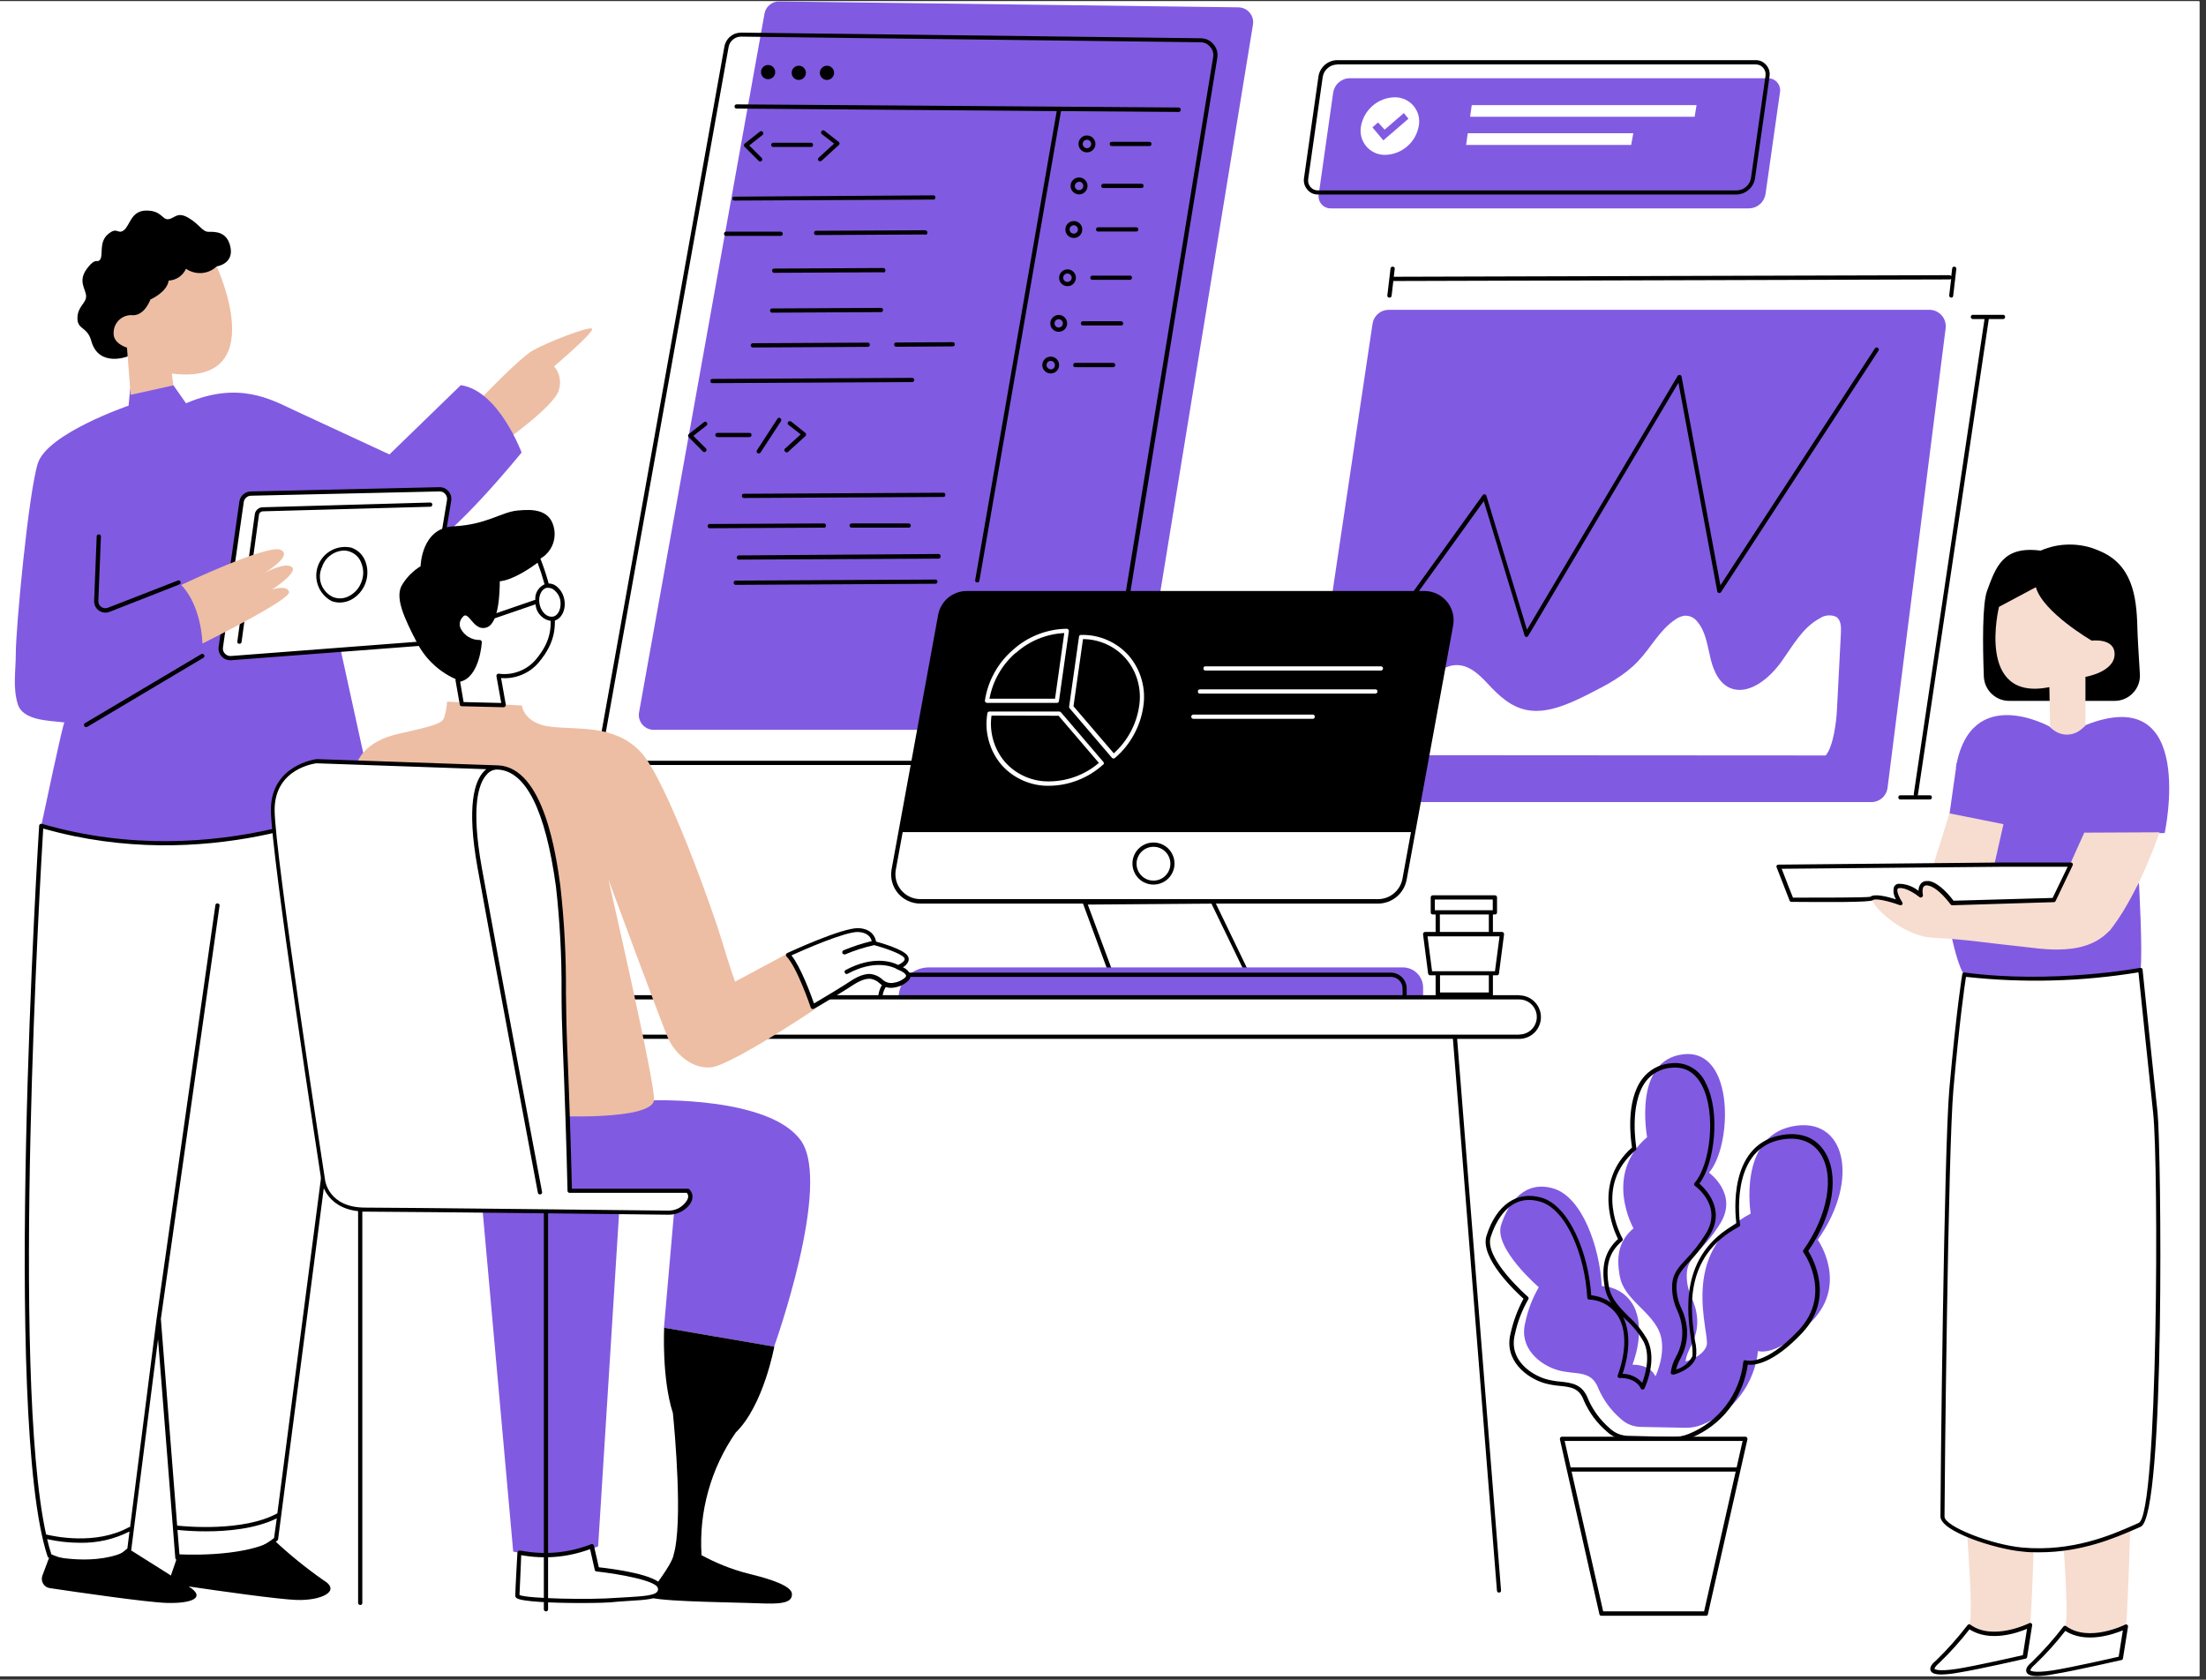 <svg xmlns="http://www.w3.org/2000/svg" xmlns:xlink="http://www.w3.org/1999/xlink" width="327" zoomAndPan="magnify" viewBox="0 0 245.25 186.75" height="249" preserveAspectRatio="xMidYMid meet" version="1.0"><rect x="0" y="0" width="245.25" height="186.75" fill="#333333" stroke="none"/><defs><clipPath id="3711bf7919"><path d="M 0 0.16 L 244.504 0.16 L 244.504 186.34 L 0 186.34 Z M 0 0.16 " clip-rule="nonzero"/></clipPath><clipPath id="9de0597cea"><path d="M 71 0.16 L 140 0.16 L 140 82 L 71 82 Z M 71 0.16 " clip-rule="nonzero"/></clipPath><clipPath id="e02ef0f3ad"><path d="M 214 180 L 237 180 L 237 186.34 L 214 186.34 Z M 214 180 " clip-rule="nonzero"/></clipPath></defs><g clip-path="url(#3711bf7919)"><path fill="#ffffff" d="M 0 0.16 L 245.25 0.16 L 245.25 194.566 L 0 194.566 Z M 0 0.16 " fill-opacity="1" fill-rule="nonzero"/><path fill="#ffffff" d="M 0 0.16 L 244.504 0.16 L 244.504 186.34 L 0 186.34 Z M 0 0.16 " fill-opacity="1" fill-rule="nonzero"/><path fill="#ffffff" d="M 0 0.16 L 244.504 0.16 L 244.504 186.34 L 0 186.34 Z M 0 0.16 " fill-opacity="1" fill-rule="nonzero"/></g><path fill="#f7dcd0" d="M 226.27 138.293 C 227.062 146.902 225.941 180.168 225.672 180.68 C 225.402 181.195 224.605 182.152 222.672 182.562 C 220.734 182.969 218.555 181.934 219.004 180.316 C 219.457 178.699 218.258 164.02 217.543 157.398 C 216.828 150.777 218.121 137.375 218.121 137.375 C 224.645 136.109 226.27 138.293 226.27 138.293 Z M 228.773 137.562 C 228.773 137.562 227.484 150.965 228.199 157.578 C 228.914 164.191 230.078 178.895 229.66 180.504 C 229.238 182.117 231.387 183.176 233.324 182.742 C 235.262 182.309 236.059 181.355 236.328 180.863 C 236.598 180.367 237.719 147.086 236.922 138.473 C 236.922 138.453 235.301 136.273 228.773 137.562 Z M 228.773 137.562 " fill-opacity="1" fill-rule="nonzero"/><path fill="#000000" d="M 223.367 77.922 C 223 77.922 222.648 77.855 222.312 77.719 C 221.973 77.578 221.672 77.383 221.41 77.129 C 221.148 76.879 220.941 76.582 220.793 76.25 C 220.645 75.918 220.566 75.566 220.551 75.203 C 220.414 71.562 220.383 67.137 220.914 65.676 C 221.883 63.055 222.664 60.66 226.863 61.219 C 227.895 60.766 228.973 60.543 230.102 60.543 C 231.227 60.543 232.305 60.766 233.336 61.219 C 237.012 62.703 237.531 66.199 237.617 69.699 C 237.648 70.914 237.77 72.879 237.898 74.914 C 237.926 75.305 237.875 75.684 237.746 76.051 C 237.613 76.418 237.418 76.742 237.148 77.027 C 236.883 77.316 236.57 77.535 236.215 77.691 C 235.855 77.848 235.48 77.922 235.094 77.922 Z M 223.367 77.922 " fill-opacity="1" fill-rule="nonzero"/><path fill="#815ae2" d="M 217.539 84.805 L 215.672 97.984 L 225.059 97.52 L 225.41 88.77 Z M 217.539 84.805 " fill-opacity="1" fill-rule="nonzero"/><path fill="#815ae2" d="M 197.883 10.289 L 196.281 21.574 C 196.246 21.789 196.176 21.996 196.07 22.188 C 195.965 22.379 195.832 22.551 195.668 22.695 C 195.504 22.84 195.32 22.953 195.117 23.035 C 194.91 23.117 194.699 23.16 194.48 23.168 L 147.961 23.168 C 147.758 23.172 147.562 23.133 147.379 23.047 C 147.195 22.965 147.035 22.848 146.906 22.691 C 146.773 22.539 146.684 22.363 146.633 22.168 C 146.582 21.969 146.574 21.773 146.613 21.574 L 148.215 10.289 C 148.25 10.074 148.32 9.867 148.426 9.676 C 148.531 9.48 148.664 9.312 148.832 9.168 C 148.996 9.023 149.18 8.91 149.383 8.828 C 149.59 8.746 149.801 8.703 150.02 8.699 L 196.551 8.699 C 196.75 8.695 196.941 8.734 197.125 8.82 C 197.309 8.902 197.465 9.023 197.594 9.176 C 197.723 9.332 197.812 9.508 197.863 9.703 C 197.914 9.895 197.922 10.094 197.883 10.289 Z M 197.883 10.289 " fill-opacity="1" fill-rule="nonzero"/><path fill="#815ae2" d="M 208.043 89.176 L 146.762 89.176 C 146.496 89.176 146.246 89.121 146.004 89.012 C 145.762 88.902 145.559 88.746 145.383 88.543 C 145.211 88.344 145.09 88.117 145.016 87.863 C 144.941 87.609 144.926 87.352 144.965 87.09 L 152.59 36 C 152.625 35.781 152.691 35.578 152.797 35.391 C 152.902 35.199 153.039 35.031 153.203 34.891 C 153.367 34.746 153.551 34.637 153.758 34.559 C 153.961 34.484 154.172 34.445 154.391 34.445 L 214.5 34.445 C 214.758 34.445 215.008 34.5 215.246 34.605 C 215.484 34.715 215.691 34.867 215.863 35.062 C 216.035 35.258 216.16 35.48 216.234 35.73 C 216.312 35.98 216.336 36.234 216.305 36.492 L 209.848 87.582 C 209.82 87.805 209.754 88.012 209.652 88.207 C 209.547 88.402 209.414 88.574 209.246 88.723 C 209.082 88.867 208.895 88.98 208.688 89.059 C 208.48 89.137 208.266 89.176 208.043 89.176 Z M 208.043 89.176 " fill-opacity="1" fill-rule="nonzero"/><path fill="#000000" d="M 169.688 70.82 C 169.586 70.805 169.523 70.75 169.492 70.652 L 164.961 55.715 L 154.309 70.488 C 154.27 70.543 154.219 70.574 154.152 70.586 C 154.086 70.594 154.027 70.578 153.977 70.539 C 153.855 70.445 153.84 70.336 153.926 70.211 L 164.836 55.055 C 164.891 54.973 164.965 54.941 165.062 54.961 C 165.16 54.977 165.223 55.031 165.25 55.125 L 169.762 70.008 L 186.508 41.797 C 186.566 41.707 186.648 41.672 186.754 41.691 C 186.863 41.703 186.93 41.766 186.949 41.879 L 191.266 65.074 L 208.438 38.742 C 208.523 38.613 208.633 38.59 208.766 38.676 C 208.895 38.762 208.914 38.871 208.832 39 L 191.34 65.824 C 191.285 65.914 191.203 65.949 191.098 65.93 C 190.992 65.91 190.934 65.848 190.914 65.742 L 186.598 42.551 L 169.895 70.703 C 169.848 70.781 169.777 70.82 169.688 70.82 Z M 169.688 70.82 " fill-opacity="1" fill-rule="nonzero"/><path fill="#ffffff" d="M 151.23 83.961 C 153.5 81.41 156.02 78.129 158.531 75.812 C 159.414 74.988 160.414 74.145 161.555 73.973 C 163.156 73.742 164.379 74.926 165.387 76.004 C 166.59 77.297 167.934 78.602 169.777 78.945 C 172.023 79.371 174.469 78.254 176.668 77.141 C 178.602 76.168 180.574 75.129 182.078 73.547 C 183.582 71.969 184.504 70.039 186.25 68.879 C 186.551 68.66 186.883 68.52 187.25 68.457 C 187.871 68.426 188.367 68.66 188.734 69.164 C 189.668 70.281 189.832 71.875 190.195 73.328 C 190.559 74.781 191.289 76.289 192.777 76.633 C 194.707 77.078 196.77 75.34 198.035 73.578 C 199.301 71.816 200.398 69.762 202.316 68.746 C 202.582 68.562 202.879 68.453 203.203 68.426 C 203.527 68.395 203.84 68.445 204.137 68.578 C 204.684 68.934 204.695 69.723 204.66 70.414 C 204.508 73.262 204.363 76.117 204.219 78.977 C 204.156 80.16 203.832 83.008 202.965 83.992 Z M 151.23 83.961 " fill-opacity="1" fill-rule="nonzero"/><path fill="#815ae2" d="M 182.418 158.645 C 181.547 158.625 180.793 158.32 180.16 157.723 C 179.102 156.805 178.289 155.707 177.723 154.426 C 176.906 152.207 175.16 152.91 173.172 152.328 C 171.184 151.742 168.859 149.875 169.562 147.078 C 169.848 145.672 170.352 144.352 171.074 143.113 C 171.074 143.113 166.059 138.797 166.879 136.215 C 167.699 133.633 169.562 131.199 172.707 132.137 C 175.855 133.07 177.836 138.555 178.074 142.984 C 178.484 143 178.883 143.074 179.27 143.207 C 179.66 143.336 180.02 143.523 180.355 143.758 C 180.691 143.996 180.984 144.277 181.234 144.602 C 181.484 144.926 181.688 145.281 181.832 145.664 C 182.879 148.348 181.484 151.73 181.484 151.73 C 181.484 151.73 183.363 151.613 184.047 153.016 C 184.047 153.016 185.449 150.094 184.398 147.883 C 183.344 145.668 180.547 144.383 180.086 141.934 C 179.621 139.48 180.086 137.852 181.602 136.566 C 181.602 136.566 178.219 130.617 183.117 126.426 C 183.117 126.426 181.484 117.793 187.199 117.211 C 192.914 116.625 192.562 127.473 189.992 130.375 C 189.992 130.375 193.258 132.707 191.277 135.973 C 189.297 139.238 187.52 139.59 187.52 141.801 C 187.52 144.016 188.566 144.484 188.684 146.703 C 188.801 148.922 187.52 149.969 187.398 151.367 C 187.398 151.367 189.277 150.902 189.73 149.617 C 190.18 148.332 186.465 139.238 194.633 134.926 C 194.633 134.926 193.227 126.523 199.176 125.246 C 205.121 123.969 206.871 131.074 202.09 137.84 C 202.09 137.84 205.473 142.621 201.508 146.816 C 197.539 151.012 195.445 150.203 195.445 150.203 C 195.352 151.102 195.133 151.973 194.801 152.816 C 194.465 153.656 194.027 154.441 193.48 155.16 C 192.934 155.883 192.297 156.52 191.578 157.066 C 190.855 157.617 190.078 158.059 189.234 158.395 C 188.633 158.641 188.004 158.754 187.355 158.738 Z M 182.418 158.645 " fill-opacity="1" fill-rule="nonzero"/><path fill="#ffffff" d="M 134.828 100.207 L 139.605 110.121 L 124.219 110.121 L 120.602 100.328 Z M 134.828 100.207 " fill-opacity="1" fill-rule="nonzero"/><path fill="#000000" d="M 139.605 110.359 L 124.219 110.359 C 124.109 110.355 124.031 110.305 123.992 110.199 L 120.383 100.41 C 120.344 100.336 120.344 100.262 120.383 100.191 C 120.43 100.121 120.496 100.09 120.578 100.09 L 134.797 99.969 C 134.895 99.973 134.965 100.02 135.004 100.109 L 139.785 110.02 C 139.832 110.094 139.832 110.168 139.785 110.246 C 139.746 110.312 139.684 110.352 139.605 110.359 Z M 124.383 109.863 L 139.234 109.863 L 134.68 100.461 L 120.934 100.57 Z M 124.383 109.863 " fill-opacity="1" fill-rule="nonzero"/><path fill="#815ae2" d="M 157.496 111.637 L 100.621 111.637 C 100.426 111.637 100.258 111.566 100.117 111.426 C 99.977 111.289 99.91 111.121 99.91 110.922 C 99.91 110.477 99.992 110.047 100.164 109.633 C 100.336 109.223 100.578 108.855 100.895 108.543 C 101.211 108.227 101.574 107.984 101.984 107.812 C 102.398 107.641 102.828 107.555 103.273 107.555 L 155.961 107.555 C 156.262 107.555 156.547 107.613 156.824 107.727 C 157.098 107.84 157.344 108.004 157.555 108.215 C 157.766 108.426 157.926 108.668 158.043 108.945 C 158.156 109.219 158.211 109.508 158.211 109.805 L 158.211 110.922 C 158.211 111.121 158.145 111.289 158.004 111.426 C 157.863 111.566 157.695 111.637 157.496 111.637 Z M 157.496 111.637 " fill-opacity="1" fill-rule="nonzero"/><path fill="#000000" d="M 154.629 108.137 L 100.516 108.137 C 100.133 108.137 99.766 108.211 99.414 108.359 C 99.059 108.504 98.746 108.711 98.477 108.984 C 98.203 109.254 97.996 109.566 97.848 109.918 C 97.703 110.273 97.629 110.641 97.629 111.023 L 97.629 112.453 C 97.629 112.609 97.707 112.691 97.867 112.691 L 156.152 112.691 C 156.309 112.691 156.387 112.609 156.387 112.453 L 156.387 109.906 C 156.387 109.672 156.344 109.449 156.254 109.23 C 156.164 109.016 156.035 108.824 155.871 108.66 C 155.707 108.496 155.516 108.367 155.301 108.277 C 155.086 108.188 154.859 108.141 154.629 108.137 Z M 155.93 112.219 L 98.098 112.219 L 98.098 111.023 C 98.098 110.703 98.16 110.395 98.285 110.098 C 98.406 109.801 98.582 109.543 98.809 109.316 C 99.035 109.09 99.297 108.914 99.594 108.793 C 99.887 108.668 100.195 108.609 100.516 108.609 L 154.629 108.609 C 154.801 108.609 154.965 108.641 155.125 108.707 C 155.285 108.773 155.426 108.867 155.547 108.988 C 155.668 109.109 155.762 109.25 155.832 109.41 C 155.898 109.566 155.93 109.734 155.93 109.906 Z M 155.93 112.219 " fill-opacity="1" fill-rule="nonzero"/><path fill="#ffffff" d="M 168.902 115.254 L 63.902 115.254 L 63.902 110.867 L 168.902 110.867 C 169.195 110.867 169.473 110.922 169.742 111.031 C 170.008 111.145 170.246 111.301 170.449 111.508 C 170.656 111.711 170.812 111.949 170.926 112.215 C 171.035 112.484 171.09 112.762 171.09 113.055 C 171.094 113.344 171.039 113.625 170.93 113.895 C 170.82 114.164 170.66 114.402 170.457 114.609 C 170.25 114.816 170.012 114.973 169.746 115.086 C 169.477 115.199 169.195 115.254 168.902 115.254 Z M 168.902 115.254 " fill-opacity="1" fill-rule="nonzero"/><path fill="#815ae2" d="M 68.828 134.844 L 66.496 171.922 C 62.188 173.672 57.055 172.504 57.055 172.504 L 53.656 134.609 Z M 61.602 123.477 L 60.551 133.27 L 75.07 133.27 L 73.816 147.617 L 86.062 149.719 C 86.062 149.719 92.531 131.695 89.035 126.801 C 85.539 121.906 72.684 122.336 72.684 122.336 C 68.422 124.523 61.602 123.477 61.602 123.477 Z M 61.602 123.477 " fill-opacity="1" fill-rule="nonzero"/><path fill="#000000" d="M 88.043 177.184 C 88.145 178.504 86.027 178.309 83.105 178.215 C 80.188 178.121 72.043 178.027 72.105 177.453 C 72.152 177.07 74.684 174.109 74.895 172.84 C 75.938 169.238 75.004 159.078 74.809 157.109 C 73.555 153.223 73.836 147.617 73.836 147.617 L 86.082 149.719 C 86.082 149.719 84.898 156.25 81.797 159.266 C 80.414 161.262 79.395 163.426 78.742 165.766 C 78.09 168.105 77.84 170.484 77.992 172.906 L 78.562 173.203 C 80.195 174.039 81.906 174.664 83.695 175.082 C 85.621 175.566 87.969 176.312 88.043 177.184 Z M 88.043 177.184 " fill-opacity="1" fill-rule="nonzero"/><g clip-path="url(#9de0597cea)"><path fill="#815ae2" d="M 125.102 81.141 L 72.672 81.141 C 72.426 81.141 72.195 81.086 71.973 80.984 C 71.75 80.879 71.562 80.734 71.406 80.547 C 71.25 80.359 71.137 80.148 71.074 79.91 C 71.016 79.676 71.004 79.438 71.047 79.195 L 84.992 1.52 C 85.062 1.125 85.25 0.801 85.559 0.547 C 85.863 0.289 86.215 0.16 86.617 0.16 L 137.688 0.816 C 137.926 0.82 138.156 0.875 138.375 0.977 C 138.59 1.082 138.777 1.223 138.93 1.41 C 139.086 1.594 139.195 1.801 139.258 2.031 C 139.324 2.266 139.336 2.5 139.297 2.738 L 126.715 79.773 C 126.645 80.164 126.461 80.488 126.156 80.746 C 125.852 81.004 125.5 81.137 125.102 81.141 Z M 125.102 81.141 " fill-opacity="1" fill-rule="nonzero"/></g><path fill="#000000" d="M 168.902 110.645 L 63.902 110.645 C 63.75 110.645 63.668 110.723 63.664 110.879 L 63.664 115.266 C 63.664 115.332 63.688 115.387 63.734 115.434 C 63.781 115.477 63.84 115.5 63.902 115.496 L 161.527 115.496 L 166.422 176.844 C 166.434 176.992 166.512 177.062 166.66 177.062 C 166.816 177.047 166.887 176.961 166.875 176.805 L 161.996 115.504 L 168.891 115.504 C 169.211 115.504 169.52 115.441 169.816 115.32 C 170.113 115.199 170.375 115.023 170.602 114.797 C 170.828 114.57 171.004 114.309 171.125 114.012 C 171.25 113.715 171.312 113.406 171.312 113.086 C 171.312 112.766 171.25 112.453 171.125 112.16 C 171.004 111.863 170.828 111.602 170.602 111.375 C 170.375 111.148 170.113 110.973 169.816 110.848 C 169.52 110.727 169.211 110.664 168.891 110.664 Z M 168.902 115.035 L 64.137 115.035 L 64.137 111.117 L 168.902 111.117 C 169.164 111.117 169.41 111.164 169.648 111.266 C 169.891 111.363 170.102 111.504 170.281 111.688 C 170.465 111.871 170.605 112.082 170.703 112.32 C 170.805 112.559 170.852 112.809 170.852 113.066 C 170.852 113.324 170.805 113.574 170.703 113.812 C 170.605 114.051 170.465 114.262 170.281 114.445 C 170.102 114.629 169.891 114.77 169.648 114.867 C 169.41 114.965 169.164 115.016 168.902 115.016 Z M 168.902 115.035 " fill-opacity="1" fill-rule="nonzero"/><path fill="#000000" d="M 134.918 4.93 C 134.547 4.484 134.074 4.262 133.496 4.254 L 82.418 3.625 C 82.195 3.625 81.977 3.66 81.766 3.73 C 81.555 3.805 81.363 3.914 81.191 4.055 C 81.02 4.195 80.879 4.363 80.766 4.559 C 80.652 4.75 80.574 4.957 80.535 5.176 L 66.617 82.824 C 66.566 83.102 66.574 83.379 66.648 83.652 C 66.719 83.926 66.848 84.168 67.031 84.383 C 67.211 84.602 67.43 84.766 67.688 84.883 C 67.945 85 68.215 85.055 68.496 85.051 L 120.918 85.051 C 121.141 85.055 121.359 85.016 121.574 84.941 C 121.785 84.863 121.98 84.754 122.152 84.609 C 122.324 84.461 122.465 84.293 122.578 84.094 C 122.688 83.898 122.762 83.688 122.797 83.465 L 135.332 6.43 C 135.418 5.867 135.281 5.367 134.918 4.93 Z M 134.867 6.371 L 122.289 83.391 C 122.234 83.734 122.074 84.016 121.809 84.242 C 121.543 84.469 121.238 84.582 120.891 84.582 L 68.473 84.582 C 68.262 84.582 68.062 84.535 67.875 84.445 C 67.684 84.359 67.523 84.234 67.387 84.07 C 67.254 83.91 67.16 83.73 67.105 83.527 C 67.051 83.324 67.043 83.121 67.082 82.914 L 81 5.238 C 81.059 4.898 81.223 4.621 81.484 4.402 C 81.746 4.18 82.051 4.07 82.391 4.07 L 133.469 4.699 C 133.902 4.707 134.258 4.875 134.535 5.207 C 134.832 5.543 134.941 5.93 134.867 6.371 Z M 131.27 12.215 C 131.27 12.281 131.25 12.336 131.203 12.379 C 131.156 12.426 131.102 12.449 131.039 12.445 L 117.957 12.352 L 108.883 64.559 C 108.863 64.691 108.785 64.754 108.652 64.754 L 108.609 64.754 C 108.453 64.723 108.391 64.629 108.418 64.477 L 117.48 12.352 L 81.891 12.07 C 81.824 12.074 81.77 12.051 81.723 12.004 C 81.68 11.957 81.656 11.902 81.66 11.84 C 81.656 11.773 81.68 11.719 81.723 11.672 C 81.77 11.625 81.824 11.602 81.891 11.602 L 131.039 11.953 C 131.109 11.949 131.168 11.977 131.215 12.031 C 131.262 12.082 131.277 12.145 131.27 12.215 Z M 84.605 8.016 C 84.605 7.797 84.68 7.609 84.836 7.457 C 84.992 7.301 85.176 7.223 85.395 7.227 C 85.613 7.227 85.801 7.305 85.953 7.457 C 86.109 7.613 86.184 7.801 86.184 8.02 C 86.184 8.238 86.105 8.422 85.949 8.578 C 85.793 8.73 85.605 8.805 85.387 8.805 C 85.172 8.805 84.984 8.727 84.832 8.57 C 84.68 8.418 84.605 8.23 84.605 8.016 Z M 88.012 8.102 C 88.012 7.883 88.086 7.695 88.242 7.539 C 88.395 7.387 88.582 7.309 88.801 7.305 C 89.02 7.305 89.207 7.383 89.363 7.539 C 89.516 7.691 89.594 7.879 89.594 8.098 C 89.594 8.316 89.516 8.504 89.359 8.656 C 89.203 8.812 89.016 8.887 88.797 8.887 C 88.582 8.883 88.398 8.809 88.246 8.656 C 88.094 8.504 88.016 8.316 88.012 8.102 Z M 91.148 8.102 C 91.145 7.883 91.223 7.695 91.375 7.543 C 91.527 7.387 91.715 7.309 91.934 7.305 C 92.152 7.305 92.336 7.383 92.492 7.535 C 92.648 7.688 92.727 7.875 92.727 8.094 C 92.727 8.312 92.648 8.5 92.496 8.652 C 92.34 8.809 92.156 8.887 91.938 8.887 C 91.719 8.887 91.535 8.809 91.379 8.656 C 91.227 8.504 91.148 8.32 91.148 8.102 Z M 120.836 16.941 C 121.094 16.941 121.316 16.852 121.504 16.668 C 121.688 16.488 121.781 16.266 121.781 16.004 C 121.781 15.746 121.691 15.523 121.508 15.34 C 121.324 15.152 121.102 15.062 120.844 15.062 C 120.582 15.059 120.359 15.152 120.176 15.336 C 119.992 15.52 119.902 15.742 119.902 16 C 119.902 16.258 119.992 16.48 120.176 16.664 C 120.355 16.848 120.578 16.941 120.836 16.941 Z M 120.836 15.539 C 120.965 15.535 121.078 15.582 121.172 15.672 C 121.262 15.762 121.309 15.875 121.312 16.004 C 121.312 16.137 121.266 16.246 121.172 16.34 C 121.082 16.434 120.969 16.477 120.84 16.477 C 120.707 16.477 120.598 16.43 120.504 16.336 C 120.414 16.242 120.371 16.133 120.371 16 C 120.371 15.871 120.418 15.762 120.508 15.672 C 120.598 15.582 120.707 15.539 120.836 15.539 Z M 128.012 16 C 128.012 16.16 127.93 16.238 127.773 16.238 L 123.574 16.238 C 123.441 16.219 123.375 16.141 123.375 16.004 C 123.375 15.871 123.441 15.789 123.574 15.77 L 127.773 15.77 C 127.926 15.77 128.008 15.848 128.012 16 Z M 119.023 20.672 C 119.023 20.93 119.117 21.152 119.301 21.336 C 119.484 21.52 119.707 21.613 119.965 21.613 C 120.227 21.609 120.449 21.52 120.629 21.332 C 120.812 21.148 120.906 20.926 120.902 20.668 C 120.902 20.406 120.809 20.184 120.625 20.004 C 120.441 19.82 120.219 19.73 119.957 19.73 C 119.699 19.73 119.477 19.824 119.293 20.008 C 119.113 20.191 119.023 20.414 119.023 20.672 Z M 119.957 20.199 C 120.086 20.199 120.199 20.242 120.293 20.336 C 120.387 20.426 120.434 20.535 120.434 20.668 C 120.434 20.797 120.391 20.91 120.297 21 C 120.207 21.094 120.098 21.141 119.965 21.141 C 119.836 21.141 119.723 21.098 119.633 21.004 C 119.539 20.914 119.492 20.801 119.492 20.672 C 119.5 20.547 119.547 20.441 119.637 20.355 C 119.727 20.27 119.832 20.223 119.957 20.219 Z M 127.133 20.672 C 127.129 20.82 127.051 20.898 126.902 20.902 L 122.703 20.902 C 122.629 20.914 122.566 20.898 122.508 20.852 C 122.453 20.801 122.426 20.742 122.426 20.668 C 122.426 20.594 122.453 20.535 122.508 20.488 C 122.566 20.438 122.629 20.422 122.703 20.434 L 126.902 20.434 C 127.055 20.438 127.133 20.516 127.133 20.672 Z M 118.441 25.512 C 118.438 25.77 118.531 25.992 118.711 26.18 C 118.895 26.363 119.117 26.457 119.375 26.457 C 119.637 26.457 119.859 26.367 120.043 26.184 C 120.227 26 120.32 25.777 120.32 25.52 C 120.32 25.258 120.23 25.035 120.047 24.852 C 119.863 24.668 119.641 24.578 119.379 24.578 C 119.121 24.578 118.902 24.668 118.719 24.852 C 118.535 25.031 118.441 25.254 118.441 25.512 Z M 119.379 25.047 C 119.508 25.047 119.617 25.094 119.707 25.188 C 119.797 25.277 119.84 25.387 119.84 25.516 C 119.836 25.641 119.793 25.75 119.699 25.84 C 119.609 25.93 119.5 25.977 119.371 25.973 C 119.246 25.973 119.137 25.93 119.047 25.84 C 118.957 25.746 118.91 25.637 118.91 25.512 C 118.91 25.383 118.957 25.27 119.047 25.18 C 119.141 25.09 119.25 25.047 119.379 25.047 Z M 126.551 25.512 C 126.547 25.664 126.469 25.742 126.312 25.742 L 122.121 25.742 C 122.047 25.754 121.984 25.738 121.926 25.688 C 121.871 25.641 121.844 25.582 121.844 25.508 C 121.844 25.434 121.871 25.375 121.926 25.324 C 121.984 25.277 122.047 25.262 122.121 25.273 L 126.312 25.273 C 126.473 25.273 126.551 25.352 126.551 25.512 Z M 119.613 30.875 C 119.609 30.621 119.52 30.398 119.336 30.219 C 119.152 30.039 118.934 29.949 118.676 29.949 C 118.418 29.949 118.199 30.043 118.016 30.227 C 117.836 30.406 117.746 30.629 117.746 30.887 C 117.746 31.145 117.836 31.363 118.02 31.543 C 118.203 31.727 118.422 31.816 118.68 31.816 C 118.938 31.816 119.16 31.727 119.34 31.543 C 119.523 31.355 119.613 31.137 119.613 30.875 Z M 118.68 31.348 C 118.547 31.348 118.438 31.305 118.344 31.215 C 118.25 31.121 118.203 31.012 118.203 30.883 C 118.203 30.75 118.246 30.641 118.34 30.547 C 118.43 30.453 118.539 30.406 118.672 30.406 C 118.801 30.406 118.91 30.453 119.004 30.543 C 119.098 30.637 119.145 30.746 119.145 30.875 C 119.141 31.004 119.094 31.113 119.004 31.203 C 118.914 31.293 118.805 31.34 118.68 31.34 Z M 125.848 30.875 C 125.852 30.941 125.828 30.996 125.781 31.043 C 125.738 31.09 125.684 31.113 125.617 31.113 L 121.418 31.113 C 121.285 31.094 121.219 31.016 121.219 30.879 C 121.219 30.746 121.285 30.668 121.418 30.645 L 125.617 30.645 C 125.77 30.645 125.848 30.723 125.848 30.875 Z M 117.699 35.02 C 117.441 35.02 117.223 35.113 117.039 35.293 C 116.859 35.477 116.766 35.695 116.766 35.953 C 116.766 36.211 116.859 36.434 117.039 36.613 C 117.223 36.797 117.441 36.887 117.699 36.887 C 117.961 36.887 118.18 36.797 118.363 36.613 C 118.543 36.434 118.637 36.211 118.637 35.953 C 118.637 35.828 118.613 35.707 118.566 35.594 C 118.516 35.477 118.449 35.375 118.359 35.285 C 118.27 35.195 118.168 35.129 118.051 35.082 C 117.934 35.035 117.812 35.012 117.688 35.016 Z M 117.699 36.418 C 117.574 36.418 117.465 36.371 117.375 36.281 C 117.281 36.191 117.238 36.082 117.238 35.953 C 117.238 35.828 117.281 35.719 117.375 35.625 C 117.465 35.535 117.574 35.492 117.699 35.492 C 117.828 35.492 117.938 35.535 118.027 35.625 C 118.121 35.719 118.164 35.828 118.164 35.953 C 118.164 36.082 118.117 36.191 118.023 36.281 C 117.93 36.371 117.816 36.414 117.688 36.41 Z M 124.871 35.953 C 124.867 36.105 124.789 36.184 124.641 36.188 L 120.441 36.188 C 120.367 36.199 120.305 36.18 120.246 36.133 C 120.191 36.086 120.164 36.023 120.164 35.953 C 120.164 35.879 120.191 35.816 120.246 35.77 C 120.305 35.723 120.367 35.703 120.441 35.715 L 124.641 35.715 C 124.781 35.727 124.855 35.805 124.859 35.949 Z M 116.812 39.652 C 116.555 39.652 116.332 39.742 116.152 39.926 C 115.969 40.109 115.879 40.328 115.879 40.586 C 115.879 40.844 115.969 41.066 116.152 41.246 C 116.332 41.43 116.555 41.52 116.812 41.52 C 117.07 41.52 117.289 41.43 117.473 41.246 C 117.652 41.066 117.746 40.844 117.746 40.586 C 117.746 40.328 117.652 40.109 117.473 39.926 C 117.289 39.742 117.07 39.652 116.812 39.652 Z M 116.812 41.051 C 116.684 41.051 116.574 41.004 116.484 40.914 C 116.395 40.824 116.348 40.715 116.348 40.586 C 116.348 40.457 116.395 40.348 116.484 40.258 C 116.574 40.168 116.684 40.125 116.812 40.125 C 116.938 40.125 117.047 40.168 117.141 40.258 C 117.23 40.348 117.273 40.457 117.273 40.586 C 117.281 40.719 117.238 40.836 117.148 40.93 C 117.059 41.027 116.945 41.074 116.812 41.074 Z M 123.988 40.586 C 123.988 40.652 123.965 40.707 123.918 40.754 C 123.871 40.797 123.812 40.82 123.75 40.82 L 119.551 40.82 C 119.395 40.82 119.316 40.742 119.316 40.586 C 119.316 40.434 119.395 40.352 119.551 40.348 L 123.75 40.348 C 123.82 40.348 123.879 40.375 123.926 40.426 C 123.973 40.48 123.996 40.543 123.988 40.613 Z M 81.422 22.102 C 81.422 21.941 81.5 21.863 81.66 21.863 L 103.793 21.719 C 103.926 21.738 103.992 21.816 103.992 21.953 C 103.992 22.09 103.926 22.168 103.793 22.188 L 81.641 22.301 C 81.512 22.297 81.438 22.227 81.422 22.102 Z M 104.57 61.871 C 104.57 62.023 104.492 62.102 104.34 62.109 L 82.184 62.219 C 82.113 62.23 82.047 62.215 81.992 62.168 C 81.938 62.121 81.906 62.059 81.906 61.984 C 81.906 61.91 81.938 61.852 81.992 61.805 C 82.047 61.758 82.113 61.738 82.184 61.75 L 104.332 61.594 C 104.402 61.59 104.457 61.613 104.508 61.664 C 104.555 61.711 104.574 61.77 104.57 61.836 Z M 104.219 64.664 C 104.223 64.73 104.199 64.785 104.156 64.832 C 104.109 64.879 104.055 64.902 103.988 64.902 L 81.832 65.023 C 81.762 65.035 81.695 65.016 81.641 64.969 C 81.586 64.922 81.559 64.859 81.559 64.789 C 81.559 64.715 81.586 64.652 81.641 64.605 C 81.695 64.559 81.762 64.539 81.832 64.551 L 103.98 64.434 C 104.121 64.43 104.199 64.5 104.219 64.633 Z M 78.977 42.359 C 78.977 42.207 79.055 42.129 79.207 42.129 L 101.363 42.012 C 101.434 42 101.5 42.016 101.555 42.062 C 101.609 42.109 101.641 42.172 101.641 42.246 C 101.641 42.32 101.609 42.379 101.555 42.426 C 101.5 42.473 101.434 42.492 101.363 42.48 L 79.207 42.598 C 79.055 42.594 78.977 42.516 78.977 42.359 Z M 105.098 55.012 C 105.098 55.172 105.02 55.25 104.859 55.25 L 82.711 55.367 C 82.559 55.363 82.48 55.285 82.48 55.129 C 82.48 54.977 82.559 54.898 82.711 54.898 L 104.867 54.781 C 105.016 54.785 105.094 54.859 105.098 55.012 Z M 106.145 38.281 C 106.145 38.434 106.066 38.512 105.914 38.512 L 99.645 38.551 C 99.492 38.547 99.41 38.465 99.406 38.312 C 99.41 38.156 99.492 38.078 99.645 38.078 L 105.914 38.043 C 106.066 38.047 106.145 38.125 106.145 38.281 Z M 96.469 38.094 C 96.621 38.098 96.699 38.176 96.699 38.332 C 96.699 38.484 96.621 38.562 96.469 38.562 L 83.738 38.633 C 83.668 38.645 83.602 38.625 83.547 38.578 C 83.492 38.531 83.461 38.469 83.461 38.395 C 83.461 38.324 83.492 38.262 83.547 38.215 C 83.602 38.168 83.668 38.148 83.738 38.16 L 96.449 38.094 Z M 94.719 58.664 C 94.648 58.68 94.582 58.66 94.527 58.613 C 94.469 58.566 94.441 58.504 94.441 58.43 C 94.441 58.355 94.469 58.297 94.527 58.25 C 94.582 58.203 94.648 58.184 94.719 58.195 L 101.02 58.195 C 101.082 58.195 101.141 58.215 101.188 58.262 C 101.234 58.309 101.258 58.363 101.258 58.426 C 101.258 58.586 101.176 58.664 101.02 58.664 Z M 91.586 58.664 L 78.875 58.73 C 78.742 58.707 78.676 58.629 78.676 58.492 C 78.676 58.359 78.742 58.281 78.875 58.258 L 91.586 58.195 C 91.652 58.191 91.711 58.211 91.758 58.258 C 91.805 58.305 91.828 58.359 91.824 58.426 C 91.828 58.5 91.809 58.562 91.758 58.613 C 91.707 58.664 91.645 58.688 91.574 58.684 Z M 102.867 26.07 L 90.738 26.133 C 90.586 26.133 90.504 26.055 90.5 25.898 C 90.504 25.746 90.586 25.664 90.738 25.66 L 102.867 25.598 C 102.98 25.598 103.098 25.703 103.098 25.836 C 103.109 25.906 103.094 25.969 103.051 26.02 C 103.004 26.074 102.949 26.102 102.879 26.105 Z M 98.203 30.27 L 86.078 30.332 C 86.012 30.332 85.957 30.312 85.91 30.266 C 85.863 30.219 85.84 30.164 85.84 30.098 C 85.84 29.941 85.918 29.859 86.078 29.859 L 98.203 29.797 C 98.348 29.809 98.426 29.887 98.438 30.031 C 98.449 30.102 98.434 30.164 98.391 30.219 C 98.344 30.273 98.289 30.305 98.215 30.305 Z M 97.973 34.699 L 85.844 34.762 C 85.691 34.762 85.613 34.688 85.613 34.531 C 85.613 34.375 85.691 34.297 85.844 34.293 L 97.973 34.23 C 98.105 34.254 98.172 34.332 98.172 34.465 C 98.172 34.602 98.105 34.68 97.973 34.699 Z M 80.492 25.992 C 80.492 25.93 80.512 25.871 80.559 25.824 C 80.605 25.777 80.66 25.754 80.723 25.754 L 86.785 25.754 C 86.852 25.754 86.906 25.773 86.953 25.82 C 87 25.867 87.023 25.922 87.023 25.988 C 87.023 26.141 86.945 26.223 86.793 26.227 L 80.723 26.227 C 80.57 26.227 80.492 26.148 80.492 25.992 Z M 85.969 16.34 C 85.82 16.336 85.742 16.258 85.738 16.109 C 85.738 16.043 85.758 15.988 85.805 15.941 C 85.848 15.895 85.906 15.871 85.969 15.871 L 90.152 15.871 C 90.215 15.867 90.273 15.887 90.32 15.934 C 90.367 15.98 90.391 16.035 90.387 16.102 C 90.391 16.258 90.312 16.336 90.156 16.34 Z M 84.75 15.023 L 83.293 16.172 L 84.68 17.555 C 84.727 17.602 84.75 17.656 84.75 17.723 C 84.75 17.785 84.727 17.844 84.68 17.887 C 84.637 17.938 84.582 17.957 84.516 17.957 C 84.449 17.961 84.395 17.938 84.348 17.887 L 82.773 16.316 C 82.719 16.266 82.695 16.207 82.703 16.133 C 82.711 16.066 82.742 16.008 82.793 15.965 L 84.453 14.652 C 84.504 14.602 84.562 14.578 84.637 14.582 C 84.707 14.586 84.766 14.617 84.809 14.672 C 84.855 14.727 84.871 14.789 84.859 14.863 C 84.848 14.934 84.809 14.984 84.75 15.023 Z M 91.016 17.531 L 92.734 15.969 L 91.379 14.918 C 91.262 14.82 91.246 14.707 91.336 14.586 C 91.434 14.461 91.543 14.449 91.668 14.547 L 93.238 15.77 C 93.297 15.812 93.328 15.871 93.336 15.945 C 93.336 16.02 93.309 16.078 93.254 16.125 L 91.328 17.883 C 91.285 17.922 91.23 17.938 91.172 17.938 C 91.102 17.938 91.043 17.914 90.996 17.863 C 90.906 17.758 90.91 17.652 91.004 17.551 Z M 83.32 48.129 C 83.469 48.133 83.547 48.211 83.551 48.359 C 83.555 48.426 83.531 48.48 83.484 48.527 C 83.441 48.574 83.383 48.598 83.32 48.598 L 79.766 48.598 C 79.699 48.602 79.645 48.578 79.598 48.531 C 79.551 48.488 79.527 48.434 79.527 48.367 C 79.527 48.211 79.605 48.133 79.758 48.129 Z M 78.477 49.852 C 78.578 49.961 78.578 50.074 78.477 50.184 C 78.363 50.293 78.25 50.293 78.137 50.184 L 76.562 48.605 C 76.516 48.555 76.496 48.496 76.496 48.43 C 76.5 48.355 76.531 48.297 76.59 48.254 L 78.25 46.945 C 78.371 46.848 78.48 46.859 78.574 46.98 C 78.672 47.105 78.66 47.215 78.539 47.312 L 77.082 48.461 Z M 87.305 49.852 L 89.016 48.293 L 87.664 47.238 C 87.543 47.141 87.527 47.035 87.625 46.91 C 87.664 46.859 87.715 46.828 87.781 46.82 C 87.848 46.812 87.906 46.828 87.957 46.867 L 89.531 48.121 C 89.586 48.168 89.613 48.227 89.617 48.297 C 89.625 48.371 89.598 48.434 89.543 48.484 L 87.617 50.234 C 87.574 50.273 87.523 50.297 87.461 50.297 C 87.391 50.297 87.332 50.27 87.285 50.215 C 87.223 50.168 87.195 50.102 87.199 50.023 C 87.203 49.945 87.238 49.883 87.305 49.84 Z M 86.754 46.504 C 86.809 46.539 86.844 46.59 86.855 46.652 C 86.871 46.719 86.859 46.777 86.824 46.832 L 84.555 50.309 C 84.504 50.379 84.438 50.414 84.352 50.418 C 84.258 50.418 84.191 50.375 84.145 50.293 C 84.102 50.211 84.105 50.129 84.16 50.051 L 86.434 46.547 C 86.523 46.426 86.629 46.406 86.754 46.492 Z M 86.754 46.504 " fill-opacity="1" fill-rule="nonzero"/><path fill="#edbea4" d="M 53.379 44.406 C 53.379 44.406 57.699 39.855 59.215 38.977 C 60.73 38.098 65.332 36.301 65.801 36.531 C 66.273 36.762 61.602 40.73 61.602 40.73 C 61.914 41.094 62.113 41.508 62.207 41.973 C 62.301 42.438 62.277 42.898 62.129 43.352 C 61.723 45.102 55.863 49.242 55.863 49.242 Z M 53.379 44.406 " fill-opacity="1" fill-rule="nonzero"/><path fill="#815ae2" d="M 19.273 42.824 L 20.68 44.836 C 26.539 42.328 30.125 44.406 32.742 45.629 L 43.297 50.523 L 51.227 42.824 C 55.426 43.414 57.988 50.309 57.988 50.309 C 57.988 50.309 50.465 59.645 46.473 61.594 C 42.48 63.543 34.855 58.461 34.855 58.461 L 41.441 88.551 C 41.441 88.551 32.07 93.387 23.574 94.609 C 15.074 95.832 4.586 91.809 4.586 91.809 C 4.828 90.723 7.004 80.301 7.168 80.324 C 5.551 80.105 2.543 80.168 1.973 78.273 C 1.402 76.383 1.758 74.574 1.758 72.594 C 1.758 69.879 3.156 54.844 4.207 51.512 C 5.262 48.184 14.293 45.102 14.293 45.102 L 14.469 43.266 Z M 19.273 42.824 " fill-opacity="1" fill-rule="nonzero"/><path fill="#ffffff" d="M 46.426 71.578 L 25.68 73.164 C 25.52 73.176 25.359 73.152 25.211 73.094 C 25.059 73.035 24.926 72.945 24.816 72.828 C 24.707 72.711 24.625 72.57 24.578 72.418 C 24.527 72.262 24.516 72.105 24.539 71.941 L 26.844 55.801 C 26.883 55.543 27 55.324 27.195 55.152 C 27.391 54.977 27.617 54.887 27.879 54.879 L 48.848 54.402 C 49.008 54.398 49.164 54.43 49.309 54.496 C 49.457 54.562 49.582 54.656 49.684 54.777 C 49.789 54.898 49.863 55.035 49.906 55.188 C 49.953 55.344 49.961 55.5 49.934 55.656 L 47.426 70.703 C 47.383 70.949 47.266 71.152 47.078 71.316 C 46.891 71.48 46.672 71.57 46.426 71.578 Z M 46.426 71.578 " fill-opacity="1" fill-rule="nonzero"/><path fill="#000000" d="M 25.598 73.402 C 25.41 73.402 25.227 73.363 25.055 73.285 C 24.883 73.207 24.734 73.098 24.613 72.953 C 24.488 72.809 24.398 72.648 24.348 72.465 C 24.293 72.285 24.281 72.098 24.309 71.91 L 26.613 55.762 C 26.656 55.449 26.797 55.184 27.035 54.973 C 27.273 54.762 27.551 54.652 27.867 54.641 L 48.836 54.164 C 49.25 54.156 49.59 54.305 49.859 54.617 C 50.125 54.93 50.223 55.289 50.16 55.695 L 47.652 70.738 C 47.602 71.035 47.465 71.285 47.242 71.488 C 47.023 71.688 46.762 71.801 46.461 71.824 L 25.719 73.402 Z M 48.875 54.637 L 27.906 55.113 C 27.699 55.117 27.52 55.188 27.367 55.324 C 27.215 55.461 27.125 55.629 27.098 55.832 L 24.789 71.98 C 24.75 72.246 24.824 72.477 25.008 72.672 C 25.191 72.863 25.414 72.953 25.68 72.934 L 46.426 71.348 C 46.617 71.336 46.785 71.262 46.926 71.133 C 47.07 71.004 47.156 70.844 47.188 70.652 L 49.695 55.605 C 49.734 55.348 49.672 55.121 49.5 54.922 C 49.336 54.73 49.129 54.637 48.875 54.637 Z M 46.426 71.562 Z M 26.859 71.355 L 28.789 57.238 C 28.805 57.129 28.852 57.035 28.934 56.965 C 29.016 56.891 29.109 56.852 29.219 56.848 L 47.789 56.34 C 47.863 56.352 47.926 56.336 47.984 56.285 C 48.039 56.238 48.066 56.18 48.066 56.105 C 48.066 56.031 48.039 55.973 47.984 55.922 C 47.926 55.875 47.863 55.859 47.789 55.871 L 29.215 56.398 C 28.984 56.398 28.785 56.48 28.617 56.633 C 28.445 56.785 28.352 56.977 28.324 57.207 L 26.387 71.309 C 26.367 71.465 26.434 71.555 26.59 71.574 L 26.625 71.574 C 26.758 71.57 26.836 71.504 26.859 71.371 Z M 26.859 71.355 " fill-opacity="1" fill-rule="nonzero"/><path fill="#000000" d="M 37.777 66.992 C 37.469 66.992 37.172 66.938 36.887 66.836 C 36.539 66.656 36.234 66.422 35.977 66.129 C 35.715 65.84 35.516 65.512 35.375 65.148 C 35.234 64.785 35.164 64.406 35.16 64.02 C 35.156 63.629 35.227 63.25 35.359 62.887 C 35.496 62.52 35.695 62.191 35.949 61.898 C 36.207 61.605 36.508 61.367 36.852 61.184 C 37.195 61 37.562 60.883 37.949 60.836 C 38.336 60.785 38.719 60.805 39.098 60.898 C 39.852 61.191 40.367 61.715 40.645 62.477 C 40.781 62.863 40.848 63.258 40.844 63.664 C 40.84 64.074 40.77 64.469 40.625 64.848 C 40.484 65.23 40.277 65.578 40.016 65.887 C 39.75 66.195 39.441 66.453 39.086 66.652 C 38.676 66.875 38.242 66.988 37.777 66.992 Z M 38.207 61.211 C 37.656 61.238 37.156 61.422 36.719 61.754 C 36.277 62.09 35.969 62.523 35.797 63.047 C 35.656 63.352 35.578 63.672 35.566 64.008 C 35.555 64.344 35.605 64.668 35.723 64.98 C 35.84 65.293 36.016 65.574 36.246 65.816 C 36.473 66.062 36.742 66.254 37.047 66.391 C 37.676 66.617 38.281 66.566 38.867 66.238 C 39.5 65.887 39.941 65.367 40.188 64.684 C 40.445 64.004 40.445 63.324 40.188 62.648 C 39.969 62.02 39.551 61.586 38.934 61.344 C 38.699 61.254 38.457 61.211 38.207 61.211 Z M 38.207 61.211 " fill-opacity="1" fill-rule="nonzero"/><path fill="#edbea4" d="M 20.152 65.035 C 20.152 65.035 29.777 60.457 31.207 61.129 C 32.637 61.801 29.395 63.699 29.395 63.699 C 29.395 63.699 31.684 62.445 32.441 63.035 C 33.199 63.625 30.254 65.543 30.254 65.543 C 30.254 65.543 31.965 64.973 32.137 65.832 C 32.305 66.691 22.508 71.547 22.508 71.547 C 22.508 71.547 22.441 67.418 20.152 65.035 Z M 20.152 65.035 " fill-opacity="1" fill-rule="nonzero"/><path fill="#000000" d="M 11.715 68.113 C 11.547 68.113 11.383 68.078 11.227 68.016 C 11.07 67.949 10.934 67.855 10.816 67.734 C 10.699 67.609 10.609 67.473 10.547 67.312 C 10.484 67.156 10.457 66.992 10.465 66.82 L 10.75 59.613 C 10.773 59.48 10.852 59.414 10.984 59.414 C 11.121 59.414 11.199 59.48 11.223 59.613 L 10.934 66.82 C 10.93 66.953 10.957 67.074 11.012 67.191 C 11.07 67.309 11.152 67.402 11.258 67.48 C 11.363 67.555 11.48 67.602 11.609 67.617 C 11.738 67.633 11.863 67.621 11.984 67.574 L 19.762 64.547 C 19.906 64.488 20.008 64.531 20.062 64.676 C 20.121 64.824 20.078 64.926 19.934 64.984 L 12.168 68.031 C 12.023 68.086 11.871 68.113 11.715 68.113 Z M 9.691 80.82 L 22.633 73.121 C 22.742 73.035 22.762 72.934 22.691 72.812 C 22.621 72.695 22.523 72.66 22.395 72.715 L 9.449 80.398 C 9.348 80.465 9.316 80.551 9.348 80.664 C 9.379 80.777 9.453 80.836 9.574 80.84 C 9.613 80.84 9.652 80.836 9.691 80.82 Z M 9.691 80.82 " fill-opacity="1" fill-rule="nonzero"/><path fill="#000000" d="M 14.117 39.652 C 14.117 39.652 11.039 40.82 10.18 38.016 C 9.75 36.27 8.609 36.707 8.609 35.391 C 8.609 34.074 9.574 33.73 9.574 32.945 C 9.574 32.16 8.609 31.285 9.66 29.879 C 10.715 28.477 10.797 29.359 11.145 28.832 C 11.496 28.305 10.969 26.91 12.016 26.031 C 13.062 25.152 13.07 26.117 13.766 25.598 C 14.461 25.078 14.555 23.41 16.273 23.41 C 17.988 23.41 18.02 24.457 18.723 24.371 C 19.426 24.281 19.684 23.5 20.91 24.195 C 22.141 24.891 22.484 25.773 23.18 25.773 C 23.875 25.773 25.277 25.688 25.629 27.523 C 25.98 29.359 24.086 29.621 24.086 29.621 L 21.285 35.141 Z M 14.117 39.652 " fill-opacity="1" fill-rule="nonzero"/><path fill="#edbea4" d="M 24.086 29.621 C 24.086 29.621 30.297 42.918 19.105 41.535 L 19.273 42.844 L 14.52 43.898 L 14.117 38.648 C 14.117 38.648 12.543 38.211 12.633 36.988 C 12.633 36.711 12.691 36.445 12.805 36.191 C 12.918 35.941 13.078 35.719 13.285 35.535 C 13.492 35.352 13.727 35.215 13.988 35.129 C 14.254 35.043 14.523 35.016 14.801 35.047 C 16.109 35.047 16.723 33.297 16.723 33.297 C 16.723 33.297 18.559 32.508 18.754 31.195 C 19.172 31.176 19.555 31.043 19.902 30.809 C 20.246 30.57 20.504 30.262 20.68 29.879 C 20.934 30.059 21.211 30.188 21.512 30.266 C 21.812 30.348 22.117 30.379 22.43 30.355 C 22.738 30.332 23.035 30.258 23.32 30.133 C 23.605 30.004 23.859 29.836 24.086 29.621 Z M 24.086 29.621 " fill-opacity="1" fill-rule="nonzero"/><path fill="#ffffff" d="M 41.43 88.551 L 30.707 171.121 C 26.738 174.379 19.746 173.215 19.746 173.215 L 17.645 146.629 L 14.379 172.285 C 10.883 175.547 5.52 172.98 5.52 172.98 C 0.387 157.586 4.586 91.809 4.586 91.809 C 24.641 97.645 41.43 88.551 41.43 88.551 Z M 41.43 88.551 " fill-opacity="1" fill-rule="nonzero"/><path fill="#000000" d="M 32.977 177.883 C 30.949 177.816 24.406 176.887 20.934 176.375 L 20.965 176.375 C 22.973 177.629 21.312 178.297 18.516 178.211 C 16.293 178.141 8.602 177.023 5.535 176.566 C 5.383 176.543 5.238 176.488 5.105 176.402 C 4.977 176.312 4.871 176.203 4.793 176.066 C 4.711 175.93 4.664 175.785 4.652 175.625 C 4.641 175.469 4.66 175.316 4.715 175.168 L 5.543 172.965 C 5.543 172.965 10.82 174.273 14.406 172.266 C 14.406 172.266 16.91 173.852 19.023 175.176 C 19.02 175.148 19.02 175.117 19.023 175.09 L 19.812 172.805 C 19.812 172.805 26.895 173.246 30.469 171.234 C 32.191 172.848 34.02 174.332 35.953 175.684 C 37.988 176.887 35.746 177.973 32.977 177.883 Z M 32.977 177.883 " fill-opacity="1" fill-rule="nonzero"/><path fill="#ffffff" d="M 4.934 170.801 C 4.934 170.801 10.281 172.312 14.469 170 " fill-opacity="1" fill-rule="nonzero"/><path fill="#ffffff" d="M 19.539 169.836 C 19.539 169.836 26.809 170.75 30.996 168.438 " fill-opacity="1" fill-rule="nonzero"/><path fill="#000000" d="M 41.562 88.355 C 41.48 88.301 41.398 88.301 41.316 88.355 C 41.152 88.441 24.395 97.332 4.652 91.594 C 4.582 91.574 4.512 91.586 4.453 91.633 C 4.387 91.672 4.352 91.73 4.352 91.809 C 4.309 92.434 0.211 157.812 5.297 173.07 C 5.32 173.117 5.352 173.152 5.398 173.176 C 6.824 173.801 8.312 174.125 9.867 174.148 C 10.727 174.176 11.555 174.039 12.363 173.742 C 13.168 173.449 13.887 173.012 14.523 172.438 C 14.562 172.398 14.586 172.348 14.594 172.293 L 17.57 148.898 L 19.488 173.215 C 19.496 173.34 19.562 173.41 19.688 173.426 C 19.977 173.477 26.832 174.574 30.836 171.277 C 30.887 171.238 30.914 171.188 30.918 171.125 L 41.668 88.551 C 41.664 88.465 41.629 88.402 41.562 88.355 Z M 5.711 172.812 C 5.543 172.305 5.387 171.734 5.242 171.121 C 6.445 171.391 7.664 171.523 8.895 171.527 C 10.832 171.559 12.668 171.141 14.398 170.273 L 14.16 172.156 C 11.039 174.977 6.406 173.113 5.711 172.812 Z M 19.965 173.012 L 19.73 170.098 C 20.789 170.203 21.852 170.258 22.914 170.254 C 25.285 170.254 28.406 169.98 30.77 168.809 L 30.469 170.996 C 26.988 173.805 21.066 173.176 19.965 173.012 Z M 30.836 168.25 C 27.078 170.312 20.66 169.723 19.695 169.617 L 17.883 146.633 L 24.406 100.711 C 24.43 100.555 24.363 100.465 24.211 100.445 C 24.055 100.422 23.965 100.488 23.945 100.641 L 17.414 146.59 L 14.461 169.785 C 14.426 169.777 14.391 169.777 14.355 169.785 C 10.633 171.848 5.914 170.793 5.125 170.602 C 1.188 152.746 4.523 96.699 4.805 92.117 C 22.898 97.262 38.473 90.266 41.152 88.98 Z M 30.836 168.25 " fill-opacity="1" fill-rule="nonzero"/><path fill="#edbea4" d="M 39.742 84.727 C 39.742 84.727 40.438 82.449 44.285 81.59 C 48.137 80.73 49.102 80.449 49.355 79.84 C 49.551 79.242 49.668 78.633 49.707 78.004 L 58.02 78.438 C 58.02 78.438 58.195 80.449 61.254 80.801 C 64.312 81.152 68.336 80.539 71.223 83.602 C 74.113 86.668 79.371 101.617 80.23 104.508 C 81.09 107.398 81.715 109.141 81.715 109.141 L 87.75 105.906 C 87.75 105.906 90.633 110.453 90.465 112.289 C 90.465 112.289 81.188 118.5 79.008 118.676 C 76.828 118.852 74.984 117.016 74.281 115.441 C 73.578 113.867 67.637 97.77 67.637 97.77 C 67.637 97.77 72.973 120.965 72.707 122.352 C 72.445 123.734 68.32 124.012 66.066 124.098 C 63.809 124.188 55.918 124.012 55.918 124.012 Z M 39.742 84.727 " fill-opacity="1" fill-rule="nonzero"/><path fill="#ffffff" d="M 62.035 98.527 C 62.824 104.309 62.574 110.156 62.812 115.973 C 63.039 121.445 63.219 126.918 63.352 132.398 L 76.469 132.398 C 76.926 132.855 76.75 133.383 76.406 133.828 C 76.141 134.156 75.816 134.41 75.43 134.59 C 75.047 134.766 74.641 134.848 74.219 134.836 C 68.891 134.773 44.508 134.5 40.613 134.5 C 36.227 134.5 35.895 131.168 35.895 131.168 C 35.895 131.168 30.297 94.961 30.297 90.059 C 30.297 85.156 35.191 84.637 35.191 84.637 L 55.305 85.34 C 60.191 85.508 61.57 95.145 62.035 98.527 Z M 62.035 98.527 " fill-opacity="1" fill-rule="nonzero"/><path fill="#000000" d="M 50.875 75.598 C 49.922 75.203 49.066 74.664 48.301 73.973 C 47.539 73.285 46.91 72.484 46.426 71.578 C 44.871 68.602 43.824 66.328 44.758 64.93 C 45.277 64.117 45.945 63.457 46.762 62.949 C 46.762 62.949 46.82 58.691 50.434 58.516 C 54.051 58.34 55.738 56.941 57.484 56.766 C 59.234 56.59 61.277 56.59 61.629 58.922 C 61.676 59.258 61.672 59.59 61.613 59.922 C 61.559 60.254 61.449 60.57 61.289 60.867 C 61.129 61.164 60.926 61.426 60.68 61.66 C 60.438 61.891 60.16 62.078 59.855 62.219 L 57.875 68.863 L 54.027 73.473 L 51.695 76.449 Z M 50.875 75.598 " fill-opacity="1" fill-rule="nonzero"/><path fill="#ffffff" d="M 53.324 71.402 C 51.574 71.402 50.191 69.648 51.227 68.484 C 52.258 67.316 52.621 70 54.027 69.535 C 55.43 69.07 55.281 64.402 55.281 64.402 C 57.027 64.402 59.828 62.188 59.828 62.188 C 60.461 63.773 60.93 65.406 61.227 67.086 C 61.699 69.77 61.461 71.402 59.711 73.496 C 59.176 74.117 58.527 74.574 57.762 74.863 C 56.996 75.156 56.211 75.246 55.398 75.133 L 55.98 78.398 L 51.32 78.281 L 50.848 75.598 C 53.094 75.383 53.324 71.402 53.324 71.402 Z M 53.324 71.402 " fill-opacity="1" fill-rule="nonzero"/><path fill="#000000" d="M 56.008 78.633 L 51.336 78.52 C 51.211 78.516 51.137 78.449 51.113 78.324 L 50.641 75.641 C 50.629 75.574 50.645 75.516 50.688 75.461 C 50.727 75.406 50.781 75.375 50.848 75.367 C 52.547 75.191 52.973 72.457 53.066 71.605 C 52.578 71.57 52.133 71.418 51.727 71.145 C 51.316 70.875 51.004 70.52 50.785 70.082 C 50.645 69.785 50.598 69.477 50.645 69.152 C 50.691 68.828 50.828 68.547 51.051 68.309 C 51.219 68.059 51.453 67.938 51.75 67.938 C 52.141 67.938 52.414 68.27 52.711 68.621 C 53.145 69.133 53.461 69.453 53.965 69.293 C 54.859 68.996 55.129 66.156 55.086 64.391 C 55.082 64.324 55.105 64.27 55.148 64.219 C 55.195 64.176 55.25 64.152 55.316 64.152 C 56.965 64.152 59.703 62.008 59.703 61.98 C 59.766 61.938 59.832 61.922 59.906 61.938 C 59.98 61.957 60.035 62 60.062 62.074 C 60.703 63.68 61.172 65.328 61.477 67.027 C 61.918 69.535 61.797 71.367 59.91 73.629 C 59.395 74.246 58.762 74.707 58.02 75.016 C 57.277 75.328 56.508 75.449 55.707 75.383 L 56.23 78.336 C 56.246 78.41 56.227 78.477 56.176 78.531 C 56.137 78.594 56.082 78.629 56.008 78.633 Z M 51.539 78.055 L 55.727 78.156 L 55.191 75.176 C 55.18 75.098 55.199 75.027 55.254 74.965 C 55.312 74.91 55.383 74.891 55.461 74.902 C 56.23 75.004 56.977 74.918 57.703 74.641 C 58.43 74.367 59.047 73.934 59.555 73.348 C 61.34 71.211 61.434 69.586 61.02 67.129 C 60.746 65.566 60.328 64.047 59.766 62.566 C 59.07 63.086 57.066 64.484 55.562 64.629 C 55.562 65.66 55.5 69.297 54.113 69.754 C 53.285 70.039 52.762 69.402 52.371 68.945 C 52.16 68.691 51.934 68.426 51.746 68.426 C 51.559 68.426 51.539 68.496 51.406 68.645 C 51.25 68.816 51.152 69.016 51.121 69.242 C 51.086 69.473 51.121 69.691 51.227 69.898 C 51.43 70.289 51.723 70.598 52.102 70.824 C 52.48 71.051 52.891 71.16 53.332 71.152 C 53.398 71.152 53.453 71.18 53.5 71.227 C 53.547 71.277 53.57 71.336 53.562 71.402 C 53.562 71.566 53.312 75.289 51.156 75.793 Z M 51.539 78.055 " fill-opacity="1" fill-rule="nonzero"/><path fill="#ffffff" d="M 57.898 172.664 C 60.605 173.164 63.238 172.918 65.801 171.922 L 66.387 174.488 C 66.387 174.488 73.027 175.188 73.379 176.469 C 73.73 177.746 71.5 177.633 68.598 177.871 C 65.695 178.109 57.523 177.984 57.523 177.402 C 57.523 176.82 57.754 172.617 57.754 172.617 Z M 57.898 172.664 " fill-opacity="1" fill-rule="nonzero"/><path fill="#000000" d="M 64.555 178.223 C 61.422 178.223 57.863 178.078 57.398 177.652 C 57.328 177.59 57.289 177.508 57.285 177.414 C 57.285 176.832 57.512 172.793 57.523 172.617 C 57.523 172.547 57.551 172.488 57.609 172.449 C 57.664 172.398 57.727 172.387 57.801 172.406 L 57.941 172.406 C 60.602 172.902 63.191 172.664 65.715 171.691 C 65.781 171.656 65.844 171.656 65.91 171.691 C 65.973 171.723 66.012 171.773 66.027 171.84 L 66.574 174.25 C 68.016 174.406 73.246 175.07 73.605 176.379 C 73.703 176.664 73.668 176.934 73.5 177.184 C 73.066 177.809 71.77 177.871 69.984 177.984 L 68.617 178.078 C 67.812 178.191 66.262 178.223 64.555 178.223 Z M 57.754 177.332 C 58.57 177.734 65.559 177.891 68.578 177.645 L 69.953 177.566 C 71.488 177.469 72.809 177.383 73.086 176.938 C 73.168 176.809 73.18 176.672 73.121 176.531 C 72.91 175.754 69.023 175.008 66.328 174.719 C 66.215 174.707 66.145 174.648 66.121 174.535 L 65.602 172.234 C 63.109 173.148 60.555 173.367 57.941 172.902 C 57.926 173.805 57.773 176.648 57.754 177.332 Z M 57.754 177.332 " fill-opacity="1" fill-rule="nonzero"/><path fill="#000000" d="M 76.637 132.23 C 76.59 132.184 76.535 132.16 76.469 132.16 L 63.582 132.16 C 63.457 127.008 63.281 121.703 63.043 115.961 C 62.969 114.082 62.945 112.199 62.918 110.391 C 62.949 106.406 62.742 102.438 62.293 98.477 C 61.848 95.211 60.492 85.312 55.359 85.09 L 55.281 85.09 L 35.227 84.395 C 35.176 84.395 30.117 85.02 30.117 90.035 C 30.117 94.898 35.488 129.703 35.715 131.168 C 35.715 131.207 36.09 134.246 39.812 134.656 L 39.812 178.203 C 39.809 178.27 39.832 178.324 39.879 178.371 C 39.922 178.418 39.98 178.441 40.043 178.441 C 40.203 178.441 40.281 178.363 40.281 178.203 L 40.281 134.711 C 40.406 134.711 40.531 134.711 40.672 134.711 C 42.941 134.711 52.141 134.805 60.461 134.898 L 60.461 178.914 C 60.461 178.977 60.484 179.035 60.527 179.082 C 60.574 179.129 60.629 179.152 60.695 179.152 C 60.852 179.152 60.934 179.07 60.934 178.914 L 60.934 134.898 L 74.27 135.051 L 74.309 135.051 C 74.762 135.059 75.195 134.965 75.605 134.773 C 76.016 134.578 76.367 134.305 76.652 133.953 C 77.27 133.094 76.906 132.504 76.637 132.23 Z M 76.219 133.684 C 75.699 134.312 75.035 134.617 74.219 134.598 C 69.301 134.543 44.551 134.262 40.613 134.262 C 36.516 134.262 36.141 131.277 36.129 131.125 C 36.07 130.762 30.531 94.875 30.531 90.047 C 30.531 85.426 35.031 84.883 35.188 84.863 L 54.07 85.52 C 53.969 85.598 53.875 85.68 53.789 85.773 C 52.777 86.832 51.84 89.531 53.094 96.504 C 55.168 108.039 59.754 132.359 59.797 132.605 C 59.824 132.734 59.898 132.797 60.031 132.793 L 60.074 132.793 C 60.227 132.762 60.289 132.672 60.262 132.516 C 60.211 132.273 55.629 107.949 53.555 96.422 C 52.348 89.695 53.188 87.102 54.113 86.117 C 54.398 85.77 54.77 85.582 55.219 85.559 L 55.297 85.559 C 58.434 85.672 60.637 90.039 61.805 98.547 C 62.25 102.48 62.457 106.426 62.43 110.383 C 62.43 112.215 62.48 114.105 62.555 115.969 C 62.793 121.797 62.977 127.164 63.094 132.391 C 63.102 132.543 63.184 132.617 63.332 132.617 L 76.352 132.617 C 76.531 132.832 76.637 133.145 76.219 133.684 Z M 76.219 133.684 " fill-opacity="1" fill-rule="nonzero"/><path fill="#ffffff" d="M 87.617 106.156 C 87.617 106.156 93.699 103.312 95.445 103.398 C 97.195 103.488 97.195 104.84 97.195 104.84 C 97.195 104.84 100.164 105.633 100.691 106.332 C 101.219 107.035 99.82 107.555 99.82 107.555 C 99.82 107.555 101.395 108.082 100.867 108.809 C 100.457 109.211 99.973 109.453 99.406 109.543 C 98.234 109.824 97.828 108.641 96.789 108.578 C 95.746 108.516 94.832 109.242 94.047 109.742 C 92.84 110.516 91.605 111.23 90.375 111.961 C 90.375 111.93 88.84 107.355 87.617 106.156 Z M 87.617 106.156 " fill-opacity="1" fill-rule="nonzero"/><path fill="#ffffff" d="M 99.926 107.598 C 99.926 107.598 97.723 106.133 94.137 108.059 " fill-opacity="1" fill-rule="nonzero"/><path fill="#ffffff" d="M 93.875 105.895 C 94.949 105.441 96.055 105.09 97.195 104.84 " fill-opacity="1" fill-rule="nonzero"/><path fill="#ffffff" d="M 153.191 100.207 L 102.316 100.207 C 102.094 100.211 101.875 100.184 101.66 100.137 C 101.445 100.09 101.238 100.02 101.039 99.926 C 100.84 99.832 100.652 99.719 100.477 99.586 C 100.301 99.449 100.145 99.297 100.004 99.129 C 99.863 98.961 99.742 98.777 99.641 98.582 C 99.539 98.387 99.461 98.18 99.406 97.969 C 99.348 97.754 99.316 97.535 99.309 97.316 C 99.301 97.098 99.316 96.879 99.355 96.66 L 104.527 68.383 C 104.59 68.035 104.711 67.711 104.891 67.41 C 105.066 67.105 105.289 66.84 105.562 66.617 C 105.832 66.391 106.133 66.219 106.461 66.098 C 106.793 65.98 107.133 65.918 107.484 65.918 L 158.363 65.918 C 158.582 65.918 158.801 65.941 159.016 65.992 C 159.23 66.039 159.438 66.109 159.637 66.203 C 159.836 66.297 160.023 66.41 160.199 66.547 C 160.371 66.68 160.531 66.832 160.672 67 C 160.812 67.168 160.934 67.352 161.035 67.547 C 161.137 67.742 161.215 67.949 161.27 68.16 C 161.328 68.375 161.359 68.59 161.367 68.812 C 161.375 69.031 161.359 69.25 161.32 69.469 L 156.152 97.746 C 156.086 98.09 155.965 98.414 155.789 98.719 C 155.609 99.023 155.387 99.285 155.117 99.512 C 154.848 99.738 154.547 99.91 154.215 100.027 C 153.887 100.148 153.543 100.207 153.191 100.207 Z M 153.191 100.207 " fill-opacity="1" fill-rule="nonzero"/><path fill="#000000" d="M 153.191 100.461 L 102.316 100.461 C 102.078 100.461 101.844 100.434 101.609 100.383 C 101.379 100.332 101.152 100.258 100.938 100.156 C 100.723 100.055 100.52 99.934 100.332 99.789 C 100.145 99.645 99.973 99.48 99.82 99.297 C 99.668 99.113 99.539 98.918 99.43 98.707 C 99.32 98.496 99.238 98.273 99.176 98.043 C 99.117 97.812 99.082 97.582 99.074 97.344 C 99.066 97.105 99.082 96.871 99.125 96.637 L 104.297 68.363 C 104.363 67.992 104.492 67.641 104.684 67.312 C 104.875 66.984 105.117 66.699 105.41 66.457 C 105.699 66.215 106.023 66.027 106.383 65.898 C 106.738 65.77 107.105 65.707 107.484 65.707 L 158.363 65.707 C 158.602 65.707 158.836 65.73 159.066 65.785 C 159.297 65.836 159.52 65.91 159.734 66.012 C 159.949 66.113 160.152 66.238 160.34 66.383 C 160.527 66.527 160.699 66.691 160.852 66.871 C 161.004 67.055 161.133 67.25 161.242 67.461 C 161.352 67.672 161.438 67.895 161.496 68.121 C 161.559 68.352 161.594 68.586 161.602 68.824 C 161.609 69.059 161.594 69.297 161.555 69.531 L 156.383 97.801 C 156.312 98.176 156.184 98.523 155.992 98.852 C 155.801 99.18 155.559 99.465 155.27 99.707 C 154.977 99.953 154.652 100.137 154.297 100.266 C 153.941 100.395 153.57 100.461 153.191 100.461 Z M 107.484 66.176 C 107.16 66.176 106.848 66.23 106.543 66.34 C 106.238 66.449 105.961 66.609 105.711 66.816 C 105.461 67.023 105.254 67.266 105.09 67.547 C 104.93 67.828 104.816 68.125 104.758 68.445 L 99.59 96.699 C 99.551 96.898 99.539 97.098 99.547 97.301 C 99.555 97.504 99.586 97.703 99.637 97.898 C 99.688 98.098 99.762 98.285 99.852 98.465 C 99.945 98.645 100.059 98.812 100.188 98.969 C 100.316 99.125 100.465 99.266 100.625 99.387 C 100.785 99.512 100.957 99.617 101.141 99.703 C 101.324 99.789 101.516 99.855 101.715 99.898 C 101.91 99.941 102.113 99.965 102.316 99.965 L 153.191 99.965 C 153.516 99.965 153.832 99.91 154.137 99.801 C 154.441 99.688 154.719 99.531 154.965 99.324 C 155.215 99.117 155.422 98.871 155.586 98.594 C 155.75 98.312 155.859 98.012 155.918 97.695 L 161.09 69.418 C 161.125 69.219 161.141 69.016 161.133 68.812 C 161.125 68.609 161.094 68.41 161.043 68.215 C 160.988 68.02 160.918 67.832 160.824 67.648 C 160.73 67.469 160.621 67.301 160.488 67.145 C 160.359 66.988 160.215 66.852 160.055 66.727 C 159.895 66.602 159.723 66.496 159.535 66.41 C 159.352 66.324 159.164 66.262 158.965 66.215 C 158.766 66.172 158.566 66.152 158.363 66.152 Z M 107.484 66.176 " fill-opacity="1" fill-rule="nonzero"/><path fill="#000000" d="M 100.117 92.512 L 104.504 68.383 C 104.566 68.035 104.688 67.711 104.863 67.41 C 105.043 67.105 105.266 66.84 105.535 66.617 C 105.805 66.391 106.105 66.219 106.438 66.098 C 106.77 65.98 107.109 65.918 107.461 65.918 L 158.336 65.918 C 158.559 65.918 158.777 65.941 158.992 65.992 C 159.207 66.039 159.414 66.109 159.613 66.203 C 159.812 66.297 160 66.41 160.172 66.547 C 160.348 66.68 160.504 66.832 160.648 67 C 160.789 67.168 160.91 67.352 161.008 67.547 C 161.109 67.742 161.188 67.949 161.246 68.16 C 161.301 68.375 161.332 68.59 161.344 68.812 C 161.352 69.031 161.336 69.25 161.297 69.469 L 157.078 92.512 Z M 100.117 92.512 " fill-opacity="1" fill-rule="nonzero"/><path fill="#ffffff" d="M 130.336 96.008 C 130.336 96.285 130.281 96.555 130.176 96.812 C 130.07 97.07 129.918 97.297 129.723 97.492 C 129.523 97.691 129.297 97.844 129.039 97.949 C 128.781 98.055 128.516 98.109 128.238 98.109 C 127.957 98.109 127.691 98.055 127.434 97.949 C 127.176 97.844 126.949 97.691 126.75 97.492 C 126.555 97.297 126.402 97.07 126.297 96.812 C 126.191 96.555 126.137 96.285 126.137 96.008 C 126.137 95.73 126.191 95.461 126.297 95.203 C 126.402 94.949 126.555 94.719 126.75 94.523 C 126.949 94.328 127.176 94.176 127.434 94.07 C 127.691 93.961 127.957 93.91 128.234 93.91 C 128.516 93.91 128.781 93.961 129.039 94.07 C 129.297 94.176 129.523 94.328 129.723 94.523 C 129.918 94.719 130.07 94.949 130.176 95.203 C 130.281 95.461 130.336 95.73 130.336 96.008 Z M 130.336 96.008 " fill-opacity="1" fill-rule="nonzero"/><path fill="#000000" d="M 128.234 98.348 C 127.926 98.348 127.629 98.289 127.34 98.168 C 127.055 98.051 126.801 97.883 126.582 97.66 C 126.363 97.441 126.195 97.191 126.078 96.902 C 125.957 96.617 125.898 96.32 125.898 96.008 C 125.898 95.699 125.957 95.398 126.078 95.113 C 126.195 94.828 126.363 94.574 126.582 94.355 C 126.801 94.137 127.055 93.969 127.34 93.848 C 127.629 93.73 127.926 93.672 128.234 93.672 C 128.547 93.672 128.844 93.73 129.133 93.848 C 129.418 93.969 129.672 94.137 129.891 94.355 C 130.109 94.574 130.277 94.828 130.395 95.113 C 130.516 95.398 130.574 95.699 130.574 96.008 C 130.574 96.32 130.516 96.617 130.395 96.902 C 130.277 97.191 130.109 97.441 129.891 97.66 C 129.672 97.883 129.418 98.051 129.133 98.168 C 128.844 98.289 128.547 98.348 128.234 98.348 Z M 128.234 94.148 C 127.988 94.148 127.746 94.195 127.516 94.289 C 127.285 94.387 127.082 94.52 126.906 94.699 C 126.73 94.875 126.594 95.078 126.5 95.309 C 126.402 95.539 126.355 95.777 126.355 96.027 C 126.355 96.277 126.402 96.516 126.5 96.746 C 126.594 96.977 126.73 97.18 126.906 97.355 C 127.082 97.535 127.285 97.668 127.516 97.766 C 127.746 97.859 127.988 97.906 128.234 97.906 C 128.484 97.906 128.727 97.859 128.957 97.766 C 129.188 97.668 129.391 97.535 129.566 97.355 C 129.742 97.18 129.879 96.977 129.973 96.746 C 130.07 96.516 130.117 96.277 130.117 96.027 C 130.117 95.777 130.07 95.539 129.973 95.309 C 129.879 95.078 129.742 94.875 129.566 94.699 C 129.391 94.52 129.188 94.387 128.957 94.289 C 128.727 94.195 128.484 94.148 128.234 94.148 Z M 128.234 94.148 " fill-opacity="1" fill-rule="nonzero"/><path fill="#ffffff" d="M 159.836 100.891 L 165.734 100.891 L 165.734 110.57 L 159.836 110.57 Z M 159.836 100.891 " fill-opacity="1" fill-rule="nonzero"/><path fill="#000000" d="M 165.734 110.809 L 159.836 110.809 C 159.68 110.805 159.605 110.727 159.605 110.57 L 159.605 100.891 C 159.609 100.742 159.684 100.664 159.836 100.66 L 165.734 100.66 C 165.887 100.66 165.969 100.738 165.973 100.891 L 165.973 110.57 C 165.973 110.73 165.891 110.809 165.734 110.809 Z M 160.094 110.34 L 165.52 110.34 L 165.52 101.129 L 160.074 101.129 Z M 160.094 110.34 " fill-opacity="1" fill-rule="nonzero"/><path fill="#ffffff" d="M 166.41 108.203 L 159.008 108.203 L 158.438 103.852 L 166.98 103.852 Z M 166.41 108.203 " fill-opacity="1" fill-rule="nonzero"/><path fill="#000000" d="M 166.41 108.434 L 159.008 108.434 C 158.875 108.434 158.793 108.363 158.77 108.234 L 158.207 103.883 C 158.199 103.812 158.219 103.75 158.262 103.695 C 158.309 103.641 158.367 103.613 158.438 103.613 L 166.98 103.613 C 167.051 103.613 167.109 103.641 167.156 103.695 C 167.203 103.75 167.219 103.812 167.211 103.883 L 166.648 108.234 C 166.625 108.363 166.543 108.434 166.41 108.434 Z M 159.207 107.98 L 166.203 107.98 L 166.711 104.102 L 158.707 104.102 Z M 159.207 107.98 " fill-opacity="1" fill-rule="nonzero"/><path fill="#ffffff" d="M 159.297 99.77 L 166.191 99.77 L 166.191 101.43 L 159.297 101.43 Z M 159.297 99.77 " fill-opacity="1" fill-rule="nonzero"/><path fill="#000000" d="M 166.191 101.668 L 159.297 101.668 C 159.137 101.668 159.059 101.59 159.059 101.43 L 159.059 99.77 C 159.059 99.703 159.082 99.648 159.129 99.605 C 159.176 99.559 159.23 99.535 159.297 99.539 L 166.191 99.539 C 166.254 99.535 166.312 99.559 166.359 99.605 C 166.406 99.648 166.43 99.703 166.43 99.77 L 166.43 101.43 C 166.43 101.59 166.348 101.668 166.191 101.668 Z M 159.516 101.199 L 165.957 101.199 L 165.957 100.008 L 159.516 100.008 Z M 159.516 101.199 " fill-opacity="1" fill-rule="nonzero"/><path fill="#000000" d="M 186.078 160.227 L 185.719 160.227 L 181.012 160.113 C 180.082 160.094 179.277 159.766 178.602 159.129 C 177.512 158.184 176.676 157.055 176.094 155.738 C 175.574 154.309 174.664 154.215 173.418 154.082 C 172.836 154.035 172.262 153.934 171.699 153.781 C 169.77 153.211 167.168 151.273 167.938 148.254 C 168.238 146.898 168.715 145.609 169.375 144.391 C 168.516 143.621 164.48 139.844 165.262 137.387 C 166.359 133.93 168.648 132.375 171.379 133.156 C 174.48 134.07 176.602 139.352 176.902 144.008 C 177.707 144.094 178.438 144.367 179.102 144.828 C 178.77 144.336 178.547 143.801 178.43 143.219 C 177.961 140.773 178.43 139.082 179.883 137.758 C 179.375 136.742 177.059 131.438 181.438 127.578 C 181.301 126.75 180.699 122.457 182.566 119.961 C 182.945 119.453 183.41 119.047 183.969 118.742 C 184.523 118.438 185.117 118.262 185.75 118.219 C 186.152 118.164 186.555 118.18 186.953 118.258 C 187.352 118.336 187.727 118.477 188.078 118.68 C 188.434 118.883 188.742 119.133 189.012 119.438 C 189.281 119.742 189.496 120.082 189.656 120.457 C 191.305 123.652 190.625 129.375 188.93 131.59 C 189.625 132.215 191.855 134.422 190.082 137.344 C 189.43 138.398 188.676 139.375 187.82 140.273 C 186.922 141.258 186.383 141.844 186.383 143.055 C 186.383 143.906 186.566 144.715 186.934 145.48 C 187.301 146.262 187.508 147.078 187.562 147.938 C 187.594 149.051 187.34 150.098 186.805 151.074 C 186.605 151.453 186.449 151.852 186.332 152.266 C 187.152 152.027 187.762 151.531 188.156 150.777 C 188.191 150.215 188.145 149.66 188.027 149.109 C 187.566 145.977 186.617 139.52 193.039 136.035 C 192.883 134.816 192.176 127.465 197.797 126.25 C 199.996 125.773 201.781 126.387 202.809 127.965 C 204.547 130.598 203.832 135.051 201.031 139.082 C 201.555 139.922 204 144.336 200.336 148.219 C 197.094 151.648 195.039 151.805 194.305 151.719 C 194.184 152.617 193.949 153.48 193.598 154.316 C 193.246 155.152 192.793 155.93 192.238 156.645 C 191.684 157.359 191.043 157.988 190.324 158.535 C 189.602 159.082 188.82 159.527 187.98 159.867 C 187.371 160.117 186.734 160.238 186.078 160.227 Z M 181.023 159.637 L 185.73 159.75 L 185.965 159.75 C 186.578 159.766 187.172 159.656 187.742 159.422 C 188.562 159.094 189.324 158.66 190.027 158.125 C 190.727 157.586 191.348 156.969 191.879 156.266 C 192.414 155.562 192.844 154.797 193.172 153.977 C 193.5 153.156 193.711 152.309 193.809 151.43 C 193.816 151.352 193.852 151.289 193.918 151.25 C 193.988 151.211 194.059 151.211 194.129 151.25 C 194.129 151.25 196.16 151.926 199.941 147.926 C 203.719 143.926 200.637 139.434 200.496 139.242 C 200.438 139.152 200.438 139.062 200.496 138.973 C 203.219 135.125 203.988 130.719 202.379 128.262 C 201.445 126.852 199.832 126.312 197.84 126.742 C 192.199 127.961 193.453 136.07 193.453 136.148 C 193.477 136.258 193.434 136.34 193.332 136.391 C 187.066 139.707 187.957 145.793 188.438 149.066 C 188.594 149.688 188.629 150.312 188.547 150.949 C 188.043 152.332 186.133 152.828 186.039 152.828 C 185.961 152.848 185.887 152.832 185.824 152.777 C 185.766 152.723 185.738 152.656 185.746 152.578 C 185.832 151.973 186.02 151.402 186.316 150.867 C 186.824 149.957 187.062 148.984 187.027 147.945 C 186.984 147.141 186.789 146.375 186.445 145.645 C 186.074 144.832 185.891 143.98 185.895 143.086 C 185.895 141.695 186.52 140.98 187.457 139.988 C 188.289 139.113 189.023 138.16 189.66 137.133 C 191.504 134.098 188.566 131.941 188.438 131.848 C 188.387 131.805 188.355 131.75 188.344 131.684 C 188.336 131.613 188.355 131.555 188.402 131.504 C 190.117 129.547 190.84 123.848 189.223 120.699 C 188.457 119.227 187.305 118.551 185.801 118.715 C 185.234 118.75 184.703 118.906 184.207 119.176 C 183.707 119.445 183.289 119.809 182.949 120.262 C 181.07 122.82 181.922 127.598 181.926 127.648 C 181.945 127.738 181.922 127.812 181.852 127.871 C 177.121 131.859 180.254 137.445 180.375 137.688 C 180.438 137.801 180.422 137.898 180.324 137.984 C 178.863 139.238 178.441 140.754 178.887 143.125 C 179.133 144.441 180.098 145.406 181.113 146.422 C 181.949 147.172 182.637 148.035 183.18 149.016 C 184.266 151.312 182.887 154.227 182.828 154.352 C 182.789 154.441 182.719 154.484 182.625 154.484 C 182.52 154.496 182.449 154.457 182.41 154.359 C 181.785 153.105 180.086 153.199 180.066 153.203 C 179.98 153.207 179.91 153.176 179.859 153.105 C 179.82 153.027 179.82 152.953 179.859 152.879 C 179.859 152.848 181.215 149.551 180.211 146.992 C 180.07 146.637 179.879 146.309 179.645 146.004 C 179.406 145.703 179.133 145.441 178.82 145.219 C 178.512 144.996 178.172 144.824 177.812 144.699 C 177.449 144.574 177.078 144.504 176.695 144.484 C 176.547 144.484 176.469 144.41 176.461 144.266 C 176.223 139.727 174.211 134.504 171.266 133.609 C 167.727 132.555 166.215 136.004 165.727 137.531 C 164.969 139.922 169.809 144.121 169.855 144.164 C 169.961 144.258 169.973 144.363 169.895 144.477 C 169.195 145.695 168.703 146.992 168.414 148.363 C 167.688 151.273 170.352 152.883 171.867 153.328 C 172.402 153.477 172.945 153.57 173.5 153.613 C 174.75 153.75 175.941 153.875 176.57 155.574 C 177.121 156.82 177.914 157.891 178.945 158.785 C 179.535 159.34 180.238 159.625 181.051 159.641 Z M 180.398 152.742 C 181.266 152.762 181.992 153.098 182.574 153.742 C 182.898 152.883 183.52 150.836 182.754 149.219 C 182.234 148.285 181.578 147.465 180.781 146.754 L 180.441 146.414 C 180.504 146.547 180.566 146.68 180.625 146.816 C 181.508 149.098 180.719 151.812 180.391 152.734 Z M 180.398 152.742 " fill-opacity="1" fill-rule="nonzero"/><path fill="#ffffff" d="M 189.656 179.383 L 178.043 179.383 L 173.656 159.949 L 194.043 159.949 Z M 189.656 179.383 " fill-opacity="1" fill-rule="nonzero"/><path fill="#000000" d="M 194.219 159.816 C 194.168 159.758 194.105 159.73 194.031 159.73 L 173.656 159.73 C 173.582 159.73 173.52 159.758 173.473 159.816 C 173.426 159.879 173.41 159.945 173.422 160.02 L 177.809 179.453 C 177.832 179.574 177.91 179.637 178.035 179.641 L 189.656 179.641 C 189.785 179.641 189.859 179.578 189.879 179.453 L 194.27 160.02 C 194.281 159.945 194.262 159.879 194.219 159.816 Z M 189.453 179.152 L 178.23 179.152 L 174.719 163.609 L 192.965 163.609 Z M 193.07 163.145 L 174.613 163.145 L 173.949 160.207 L 193.734 160.207 Z M 193.07 163.145 " fill-opacity="1" fill-rule="nonzero"/><path fill="#ffffff" d="M 153.48 74.551 L 133.988 74.551 C 133.855 74.527 133.789 74.449 133.789 74.316 C 133.789 74.18 133.855 74.102 133.988 74.082 L 153.48 74.082 C 153.555 74.07 153.617 74.086 153.672 74.133 C 153.73 74.184 153.758 74.242 153.758 74.316 C 153.758 74.391 153.73 74.449 153.672 74.496 C 153.617 74.543 153.555 74.562 153.48 74.551 Z M 153.137 76.883 C 153.137 76.723 153.055 76.645 152.898 76.645 L 133.406 76.645 C 133.254 76.648 133.176 76.727 133.176 76.883 C 133.176 77.039 133.254 77.113 133.406 77.113 L 152.898 77.113 C 152.965 77.117 153.02 77.094 153.066 77.051 C 153.113 77.004 153.137 76.949 153.137 76.883 Z M 146.168 79.68 C 146.164 79.523 146.082 79.445 145.93 79.445 L 132.711 79.445 C 132.637 79.434 132.574 79.453 132.52 79.5 C 132.461 79.547 132.434 79.609 132.434 79.684 C 132.434 79.754 132.461 79.816 132.52 79.863 C 132.574 79.91 132.637 79.93 132.711 79.918 L 145.93 79.918 C 146.086 79.918 146.168 79.836 146.168 79.68 Z M 123.961 84.266 C 124.805 83.543 125.492 82.695 126.031 81.727 C 126.57 80.754 126.926 79.723 127.094 78.625 C 127.262 77.605 127.207 76.598 126.934 75.602 C 126.656 74.602 126.184 73.711 125.516 72.922 C 124.844 72.16 124.043 71.574 123.109 71.164 C 122.18 70.758 121.207 70.566 120.188 70.59 C 120.055 70.59 119.977 70.656 119.957 70.789 L 118.859 78.562 C 118.848 78.633 118.867 78.695 118.918 78.75 L 123.617 84.25 C 123.66 84.301 123.715 84.328 123.781 84.328 C 123.852 84.336 123.91 84.316 123.961 84.266 Z M 120.402 71.055 C 121.312 71.059 122.184 71.254 123.016 71.629 C 123.844 72.008 124.562 72.539 125.164 73.223 C 125.793 73.961 126.234 74.801 126.492 75.738 C 126.746 76.672 126.793 77.617 126.633 78.574 C 126.477 79.574 126.156 80.52 125.676 81.406 C 125.195 82.297 124.578 83.078 123.824 83.754 L 119.344 78.52 Z M 117.727 77.949 L 118.828 70.176 C 118.836 70.105 118.816 70.043 118.773 69.988 C 118.727 69.934 118.668 69.906 118.598 69.906 C 117.496 69.922 116.43 70.129 115.402 70.531 C 114.375 70.93 113.453 71.5 112.633 72.238 C 111.789 72.961 111.098 73.805 110.559 74.777 C 110.02 75.746 109.664 76.781 109.496 77.879 C 109.484 77.953 109.504 78.016 109.555 78.066 C 109.602 78.121 109.66 78.148 109.73 78.148 L 117.496 78.148 C 117.641 78.145 117.719 78.07 117.727 77.922 Z M 112.945 72.59 C 113.688 71.922 114.52 71.402 115.441 71.023 C 116.367 70.645 117.324 70.43 118.32 70.383 L 117.293 77.684 L 110.004 77.684 C 110.188 76.688 110.531 75.75 111.035 74.871 C 111.539 73.992 112.176 73.223 112.945 72.562 Z M 122.652 85.02 C 122.699 84.977 122.723 84.922 122.723 84.855 C 122.723 84.793 122.699 84.738 122.652 84.695 L 117.953 79.195 C 117.902 79.141 117.84 79.109 117.766 79.109 L 110 79.109 C 109.859 79.117 109.785 79.191 109.766 79.328 C 109.598 80.348 109.648 81.359 109.926 82.355 C 110.199 83.355 110.672 84.25 111.34 85.039 C 112.016 85.797 112.816 86.379 113.75 86.785 C 114.68 87.191 115.652 87.387 116.668 87.363 C 117.777 87.348 118.848 87.137 119.875 86.727 C 120.906 86.32 121.832 85.742 122.652 84.996 Z M 117.688 79.578 L 122.168 84.82 C 121.406 85.473 120.551 85.973 119.609 86.328 C 118.672 86.68 117.695 86.863 116.691 86.875 C 115.746 86.898 114.836 86.719 113.969 86.34 C 113.102 85.965 112.352 85.422 111.723 84.711 C 111.117 84 110.688 83.191 110.426 82.297 C 110.168 81.398 110.102 80.484 110.23 79.559 Z M 117.688 79.578 " fill-opacity="1" fill-rule="nonzero"/><path fill="#000000" d="M 154.902 31.242 L 154.711 32.883 C 154.691 33.02 154.613 33.086 154.477 33.09 L 154.445 33.09 C 154.289 33.07 154.223 32.98 154.238 32.828 L 154.59 29.855 C 154.613 29.703 154.699 29.633 154.852 29.648 C 155.008 29.668 155.078 29.754 155.055 29.91 L 154.953 30.77 L 216.734 30.594 C 216.82 30.598 216.883 30.633 216.93 30.703 L 217.031 29.855 C 217.051 29.703 217.137 29.637 217.289 29.648 C 217.352 29.656 217.406 29.684 217.445 29.734 C 217.488 29.789 217.504 29.848 217.492 29.91 L 217.145 32.883 C 217.129 33.02 217.051 33.09 216.91 33.09 C 216.844 33.082 216.793 33.055 216.75 33.004 C 216.711 32.949 216.695 32.891 216.703 32.828 L 216.918 31.004 C 216.875 31.043 216.82 31.066 216.762 31.066 Z M 222.695 35 L 219.375 35 C 219.301 34.988 219.238 35.008 219.18 35.055 C 219.125 35.102 219.098 35.164 219.098 35.238 C 219.098 35.309 219.125 35.371 219.18 35.418 C 219.238 35.465 219.301 35.484 219.375 35.473 L 220.629 35.473 L 212.762 88.266 C 212.758 88.32 212.766 88.371 212.793 88.418 L 211.246 88.418 C 211.113 88.438 211.047 88.516 211.047 88.652 C 211.047 88.789 211.113 88.867 211.246 88.887 L 214.574 88.887 C 214.707 88.867 214.773 88.789 214.773 88.652 C 214.773 88.516 214.707 88.438 214.574 88.418 L 213.184 88.418 C 213.184 88.418 213.227 88.367 213.227 88.336 L 221.098 35.504 C 221.098 35.504 221.098 35.504 221.098 35.473 L 222.715 35.473 C 222.848 35.449 222.914 35.371 222.914 35.238 C 222.914 35.102 222.848 35.023 222.715 35 Z M 222.695 35 " fill-opacity="1" fill-rule="nonzero"/><path fill="#000000" d="M 193.078 21.625 L 146.562 21.625 C 146.07 21.637 145.668 21.457 145.348 21.086 C 145.02 20.699 144.895 20.262 144.977 19.762 L 146.582 8.48 C 146.621 8.234 146.699 8.004 146.82 7.789 C 146.941 7.57 147.094 7.383 147.277 7.219 C 147.465 7.055 147.672 6.93 147.902 6.836 C 148.133 6.746 148.371 6.695 148.617 6.688 L 195.141 6.688 C 195.625 6.676 196.031 6.855 196.355 7.219 C 196.68 7.602 196.801 8.043 196.719 8.543 L 195.113 19.824 C 195.074 20.07 194.996 20.301 194.879 20.52 C 194.758 20.738 194.605 20.926 194.418 21.09 C 194.234 21.254 194.023 21.383 193.793 21.477 C 193.562 21.566 193.324 21.617 193.078 21.625 Z M 148.617 7.176 C 148.223 7.188 147.879 7.328 147.586 7.59 C 147.289 7.852 147.113 8.176 147.051 8.566 L 145.445 19.852 C 145.383 20.203 145.465 20.52 145.695 20.797 C 145.926 21.055 146.215 21.18 146.562 21.172 L 193.078 21.172 C 193.477 21.164 193.828 21.027 194.129 20.762 C 194.43 20.496 194.609 20.164 194.668 19.77 L 196.273 8.484 C 196.336 8.129 196.25 7.809 196.016 7.531 C 195.785 7.277 195.5 7.152 195.156 7.164 L 148.637 7.164 Z M 148.617 7.176 " fill-opacity="1" fill-rule="nonzero"/><path fill="#ffffff" d="M 157.73 14.008 C 157.652 14.449 157.504 14.863 157.285 15.25 C 157.066 15.641 156.785 15.98 156.449 16.27 C 156.109 16.562 155.734 16.793 155.32 16.953 C 154.902 17.117 154.473 17.203 154.027 17.219 C 153.824 17.223 153.625 17.207 153.426 17.168 C 153.227 17.129 153.035 17.07 152.852 16.988 C 152.668 16.906 152.492 16.805 152.332 16.68 C 152.172 16.559 152.023 16.422 151.895 16.27 C 151.762 16.113 151.652 15.945 151.559 15.766 C 151.465 15.586 151.395 15.398 151.344 15.203 C 151.293 15.008 151.266 14.809 151.262 14.609 C 151.254 14.406 151.273 14.207 151.312 14.008 C 151.391 13.57 151.543 13.156 151.762 12.773 C 151.984 12.387 152.262 12.047 152.602 11.758 C 152.938 11.465 153.312 11.242 153.727 11.078 C 154.141 10.918 154.57 10.832 155.016 10.816 C 155.219 10.812 155.418 10.828 155.613 10.867 C 155.812 10.906 156 10.965 156.184 11.047 C 156.367 11.129 156.543 11.23 156.703 11.352 C 156.863 11.469 157.008 11.605 157.141 11.762 C 157.27 11.914 157.383 12.078 157.473 12.258 C 157.566 12.438 157.641 12.621 157.691 12.816 C 157.742 13.012 157.77 13.207 157.777 13.41 C 157.785 13.609 157.77 13.809 157.73 14.008 Z M 188.613 11.684 L 163.621 11.684 L 163.438 12.98 L 188.402 12.98 Z M 181.582 14.816 L 163.176 14.816 L 162.996 16.113 L 181.344 16.113 Z M 181.582 14.816 " fill-opacity="1" fill-rule="nonzero"/><g clip-path="url(#e02ef0f3ad)"><path fill="#ffffff" d="M 225.672 180.699 L 225.113 184.215 C 225.113 184.215 220.051 185.387 217.633 185.777 C 215.211 186.164 214.059 185.945 215.406 184.781 C 216.668 183.555 217.832 182.242 218.902 180.848 C 221.582 182.762 225.672 180.699 225.672 180.699 Z M 229.559 181.012 C 228.484 182.406 227.32 183.715 226.062 184.941 C 224.715 186.102 225.867 186.328 228.285 185.941 C 230.707 185.551 235.77 184.379 235.77 184.379 L 236.328 180.863 C 236.328 180.863 232.234 182.926 229.559 180.992 Z M 229.559 181.012 " fill-opacity="1" fill-rule="nonzero"/><path fill="#000000" d="M 215.859 186.172 C 214.988 186.172 214.742 185.965 214.641 185.75 C 214.453 185.336 214.898 184.887 215.27 184.586 C 216.516 183.367 217.672 182.066 218.734 180.688 C 218.828 180.57 218.938 180.555 219.062 180.637 C 221.566 182.461 225.543 180.492 225.586 180.473 C 225.668 180.422 225.746 180.422 225.828 180.473 C 225.906 180.531 225.938 180.605 225.922 180.699 L 225.367 184.215 C 225.352 184.32 225.293 184.387 225.191 184.41 C 225.141 184.41 220.09 185.59 217.668 185.973 C 217.07 186.086 216.469 186.152 215.859 186.172 Z M 218.953 181.156 C 217.914 182.492 216.781 183.746 215.559 184.918 C 215.039 185.363 215.07 185.543 215.07 185.543 C 215.07 185.543 215.301 185.891 217.574 185.543 C 219.719 185.199 224.023 184.223 224.891 184.02 L 225.352 181.094 C 224.273 181.547 221.223 182.609 218.953 181.148 Z M 226.512 186.34 C 225.641 186.34 225.398 186.129 225.297 185.922 C 225.109 185.508 225.555 185.055 225.922 184.75 C 227.172 183.531 228.328 182.234 229.391 180.848 C 229.484 180.734 229.594 180.723 229.715 180.805 C 232.223 182.629 236.203 180.66 236.238 180.637 C 236.32 180.586 236.402 180.586 236.484 180.637 C 236.559 180.691 236.59 180.77 236.578 180.863 L 236.02 184.371 C 236.008 184.48 235.949 184.547 235.844 184.566 C 235.793 184.566 230.742 185.746 228.324 186.133 C 227.727 186.25 227.121 186.32 226.512 186.34 Z M 229.609 181.324 C 228.57 182.664 227.438 183.918 226.211 185.086 C 225.691 185.539 225.723 185.715 225.723 185.715 C 225.723 185.715 225.953 186.059 228.23 185.715 C 230.379 185.367 234.68 184.391 235.543 184.191 L 236.008 181.262 C 234.93 181.707 231.879 182.773 229.609 181.324 Z M 229.609 181.324 " fill-opacity="1" fill-rule="nonzero"/></g><path fill="#815ae2" d="M 215.902 98.215 C 215.902 98.215 217.332 108.363 218.73 108.629 C 219.863 108.836 227.215 108.797 230.008 108.797 C 232.805 108.797 237.707 109.852 237.969 107.836 C 238.23 105.824 237.793 98.129 237.793 98.129 L 234.516 103.508 C 234.516 103.508 229.547 98.039 215.902 98.215 Z M 215.902 98.215 " fill-opacity="1" fill-rule="nonzero"/><path fill="#815ae2" d="M 227.918 80.809 C 227.918 80.809 219.078 75.836 217.449 85.309 L 222.465 97.168 L 229.641 97.344 L 231.734 92.793 L 240.656 92.617 C 240.656 92.617 244.332 75.648 231.82 80.633 L 231.531 80.887 C 231.293 81.098 231.023 81.258 230.723 81.375 C 230.426 81.488 230.117 81.547 229.801 81.551 C 229.48 81.555 229.172 81.504 228.871 81.398 C 228.57 81.293 228.293 81.141 228.047 80.938 Z M 227.918 80.809 " fill-opacity="1" fill-rule="nonzero"/><path fill="#f7dcd0" d="M 226.336 65.285 C 227.125 68.082 232.547 71.227 232.547 71.227 C 232.547 71.227 235.172 70.883 235.086 72.809 C 235 74.734 231.848 75.254 231.848 75.254 L 231.848 80.676 L 231.387 81.078 C 231.172 81.266 230.93 81.41 230.664 81.512 C 230.395 81.617 230.117 81.668 229.832 81.676 C 229.543 81.68 229.266 81.633 228.996 81.539 C 228.723 81.445 228.477 81.309 228.254 81.125 L 227.922 80.852 L 227.836 76.395 C 219.613 78.055 222.238 67.469 222.238 67.469 Z M 231.719 92.574 L 228.355 100.039 L 217.074 100.43 C 217.074 100.43 215.672 98.598 214.441 98.246 C 213.215 97.895 213.57 99.562 213.57 99.562 C 213.57 99.562 211.91 98.258 211.121 98.523 C 210.332 98.785 211.301 100.445 211.301 100.445 C 211.301 100.445 208.676 99.32 208.168 99.82 C 207.66 100.32 211.332 104.094 214.918 104.258 C 218.504 104.422 221.656 104.934 224.281 105.188 C 226.906 105.438 232.223 106.629 234.938 102.961 C 237.949 98.898 240.086 92.535 240.086 92.535 Z M 231.719 92.574 " fill-opacity="1" fill-rule="nonzero"/><path fill="#ffffff" d="M 237.969 107.836 C 237.969 107.836 239.109 118.859 239.629 123.754 C 240.148 128.648 240.332 168.48 237.883 169.516 C 235.43 170.551 230.887 172.781 224.883 172.254 C 221.68 171.973 215.965 169.98 215.965 168.582 C 215.965 165.047 216.367 127.617 216.953 121.059 C 217.77 111.957 218.383 108.344 218.383 108.344 C 224.938 109.098 231.465 108.93 237.969 107.836 Z M 237.969 107.836 " fill-opacity="1" fill-rule="nonzero"/><path fill="#000000" d="M 226.707 172.586 C 226.078 172.586 225.492 172.586 224.863 172.504 C 221.855 172.242 215.727 170.27 215.727 168.602 C 215.727 165.523 216.121 127.711 216.719 121.051 C 217.523 112.051 218.145 108.359 218.152 108.32 C 218.176 108.168 218.262 108.102 218.414 108.125 C 228.141 109.422 237.844 107.625 237.926 107.605 C 237.992 107.594 238.055 107.609 238.113 107.648 C 238.164 107.691 238.195 107.746 238.199 107.812 C 238.199 107.812 239.34 118.832 239.867 123.73 C 240.258 127.379 240.766 168.555 237.988 169.746 L 237.453 169.98 C 235.137 170.98 231.457 172.586 226.707 172.586 Z M 218.559 108.645 C 218.414 109.562 217.863 113.359 217.168 121.113 C 216.574 127.758 216.18 165.547 216.18 168.617 C 216.18 169.695 221.387 171.754 224.883 172.062 C 230.41 172.535 234.684 170.68 237.234 169.555 L 237.77 169.316 C 239.938 168.387 239.992 129.488 239.379 123.777 C 238.902 119.32 237.918 109.781 237.742 108.105 C 231.379 109.141 224.988 109.309 218.578 108.609 Z M 218.559 108.645 " fill-opacity="1" fill-rule="nonzero"/><path fill="#ffffff" d="M 62.5 66.676 C 62.711 67.68 62.273 68.633 61.523 68.797 C 60.77 68.961 59.98 68.27 59.762 67.262 C 59.543 66.25 59.98 65.305 60.738 65.148 C 61.496 64.992 62.281 65.668 62.5 66.676 Z M 62.5 66.676 " fill-opacity="1" fill-rule="nonzero"/><path fill="#000000" d="M 62.727 66.609 C 62.621 66.082 62.371 65.637 61.973 65.273 C 61.617 64.941 61.199 64.816 60.719 64.898 C 60.336 65.02 60.031 65.25 59.805 65.582 C 59.582 65.914 59.48 66.281 59.512 66.684 L 53.914 68.609 C 53.852 68.629 53.805 68.668 53.777 68.727 C 53.75 68.789 53.746 68.848 53.77 68.91 C 53.805 69.012 53.879 69.062 53.988 69.066 L 54.062 69.066 L 59.547 67.184 C 59.547 67.223 59.547 67.266 59.547 67.305 C 59.609 67.762 59.805 68.156 60.137 68.48 C 60.465 68.805 60.859 68.992 61.32 69.047 C 61.414 69.047 61.504 69.035 61.59 69.016 C 62.43 68.832 62.969 67.762 62.727 66.609 Z M 61.473 68.547 C 60.844 68.676 60.18 68.074 59.992 67.199 C 59.805 66.32 60.16 65.492 60.789 65.355 C 60.848 65.348 60.906 65.348 60.965 65.355 C 61.234 65.363 61.469 65.461 61.664 65.648 C 61.996 65.938 62.203 66.297 62.293 66.727 C 62.43 67.605 62.098 68.426 61.473 68.562 Z M 61.473 68.547 " fill-opacity="1" fill-rule="nonzero"/><path fill="#000000" d="M 101.18 108.301 C 101.012 107.945 100.742 107.691 100.379 107.543 C 100.672 107.383 100.879 107.148 101.004 106.84 C 101.062 106.609 101.016 106.402 100.867 106.215 C 100.367 105.543 98.066 104.867 97.395 104.684 C 97.328 104.266 96.988 103.27 95.445 103.191 C 93.641 103.125 87.758 105.852 87.504 105.969 C 87.434 106.004 87.391 106.062 87.375 106.141 C 87.363 106.223 87.387 106.289 87.441 106.344 C 88.609 107.52 90.125 111.988 90.137 112.031 C 90.164 112.102 90.211 112.148 90.281 112.176 L 90.363 112.176 C 90.402 112.184 90.441 112.184 90.484 112.176 L 91.422 111.617 C 92.324 111.078 93.258 110.527 94.16 109.949 L 94.438 109.77 C 95.152 109.305 95.965 108.773 96.758 108.82 C 97.137 108.875 97.473 109.031 97.758 109.293 C 98.234 109.746 98.797 109.914 99.445 109.789 C 100.07 109.691 100.602 109.418 101.043 108.965 C 101.219 108.773 101.266 108.551 101.18 108.301 Z M 100.68 108.641 C 100.301 108.984 99.859 109.195 99.352 109.266 C 98.844 109.352 98.41 109.211 98.047 108.848 C 97.684 108.535 97.266 108.352 96.793 108.289 C 95.836 108.227 94.914 108.836 94.188 109.316 L 93.918 109.492 C 93.02 110.062 92.086 110.613 91.191 111.148 L 90.496 111.562 C 90.164 110.613 89.027 107.512 87.988 106.219 C 89.203 105.664 93.969 103.562 95.414 103.617 C 96.543 103.676 96.836 104.301 96.914 104.633 C 95.84 104.891 94.797 105.23 93.777 105.656 C 93.719 105.68 93.676 105.723 93.652 105.785 C 93.629 105.844 93.629 105.902 93.652 105.965 C 93.695 106.062 93.766 106.109 93.875 106.109 L 93.961 106.109 C 95.004 105.668 96.078 105.324 97.184 105.078 C 98.305 105.379 100.164 106.012 100.504 106.465 C 100.566 106.535 100.586 106.613 100.566 106.703 C 100.496 106.93 100.109 107.168 99.852 107.281 C 99.227 106.961 97.121 106.184 94.023 107.844 C 93.887 107.918 93.855 108.027 93.93 108.164 C 93.973 108.25 94.039 108.293 94.137 108.289 C 94.176 108.289 94.211 108.277 94.242 108.258 C 97.199 106.672 99.148 107.441 99.664 107.711 C 99.688 107.742 99.715 107.762 99.746 107.773 L 99.883 107.824 C 100.234 107.965 100.66 108.207 100.73 108.453 C 100.738 108.527 100.719 108.59 100.66 108.641 Z M 100.68 108.641 " fill-opacity="1" fill-rule="nonzero"/><path fill="#815ae2" d="M 153.793 15.605 L 152.578 14.164 L 153.203 13.613 L 153.934 14.414 L 156.074 12.57 L 156.582 13.199 Z M 153.793 15.605 " fill-opacity="1" fill-rule="nonzero"/><path fill="#f7dcd0" d="M 222.734 91.633 L 221.074 98.984 L 214.254 98.359 L 216.73 90.43 Z M 222.734 91.633 " fill-opacity="1" fill-rule="nonzero"/><path fill="#ffffff" d="M 222.551 96.113 L 230.246 96.113 L 228.367 100.051 L 217.086 100.402 C 217.086 100.402 215.688 98.445 214.469 98.215 C 213.246 97.984 213.59 99.523 213.59 99.523 C 213.59 99.523 212.137 98.336 211.141 98.477 C 210.141 98.621 211.316 100.402 211.316 100.402 C 211.316 100.402 208.574 99.383 208.051 99.906 C 207.762 100.082 199.195 100.02 199.195 100.02 C 199.195 100.02 198.566 98.445 197.758 96.348 Z M 222.551 96.113 " fill-opacity="1" fill-rule="nonzero"/><path fill="#000000" d="M 211.297 100.637 C 211.27 100.641 211.242 100.641 211.215 100.637 C 209.961 100.172 208.449 99.832 208.199 100.082 C 207.949 100.336 203.109 100.297 199.168 100.27 C 199.066 100.27 198.996 100.223 198.957 100.129 C 198.957 100.129 198.328 98.523 197.52 96.441 C 197.48 96.371 197.48 96.301 197.52 96.227 C 197.566 96.164 197.629 96.129 197.707 96.129 L 222.52 95.895 L 230.223 95.895 C 230.309 95.891 230.375 95.926 230.418 96.004 C 230.461 96.078 230.461 96.152 230.418 96.227 L 228.535 100.164 C 228.496 100.25 228.426 100.297 228.328 100.301 L 217.051 100.648 C 216.969 100.648 216.902 100.617 216.855 100.555 C 216.855 100.555 215.496 98.672 214.379 98.461 C 214.199 98.402 214.035 98.43 213.883 98.547 C 213.672 98.766 213.738 99.312 213.777 99.488 C 213.801 99.598 213.766 99.68 213.672 99.738 C 213.578 99.809 213.488 99.809 213.395 99.738 C 213.012 99.426 211.852 98.629 211.133 98.742 C 210.996 98.742 210.969 98.816 210.957 98.844 C 210.832 99.117 211.188 99.875 211.473 100.301 C 211.539 100.395 211.539 100.488 211.473 100.578 C 211.422 100.621 211.363 100.641 211.297 100.637 Z M 214.211 97.957 C 214.305 97.949 214.398 97.949 214.492 97.957 C 215.641 98.176 216.867 99.719 217.188 100.141 L 228.199 99.832 L 229.871 96.367 L 222.551 96.367 L 198.078 96.59 C 198.672 98.16 199.168 99.395 199.332 99.801 C 202.465 99.801 207.367 99.801 207.918 99.707 C 208.43 99.312 209.871 99.707 210.789 99.988 C 210.523 99.566 210.445 99.113 210.555 98.629 C 210.66 98.398 210.836 98.273 211.09 98.258 C 211.91 98.273 212.645 98.531 213.289 99.043 C 213.281 98.73 213.375 98.457 213.57 98.215 C 213.746 98.035 213.957 97.945 214.211 97.953 Z M 214.211 97.957 " fill-opacity="1" fill-rule="nonzero"/></svg>